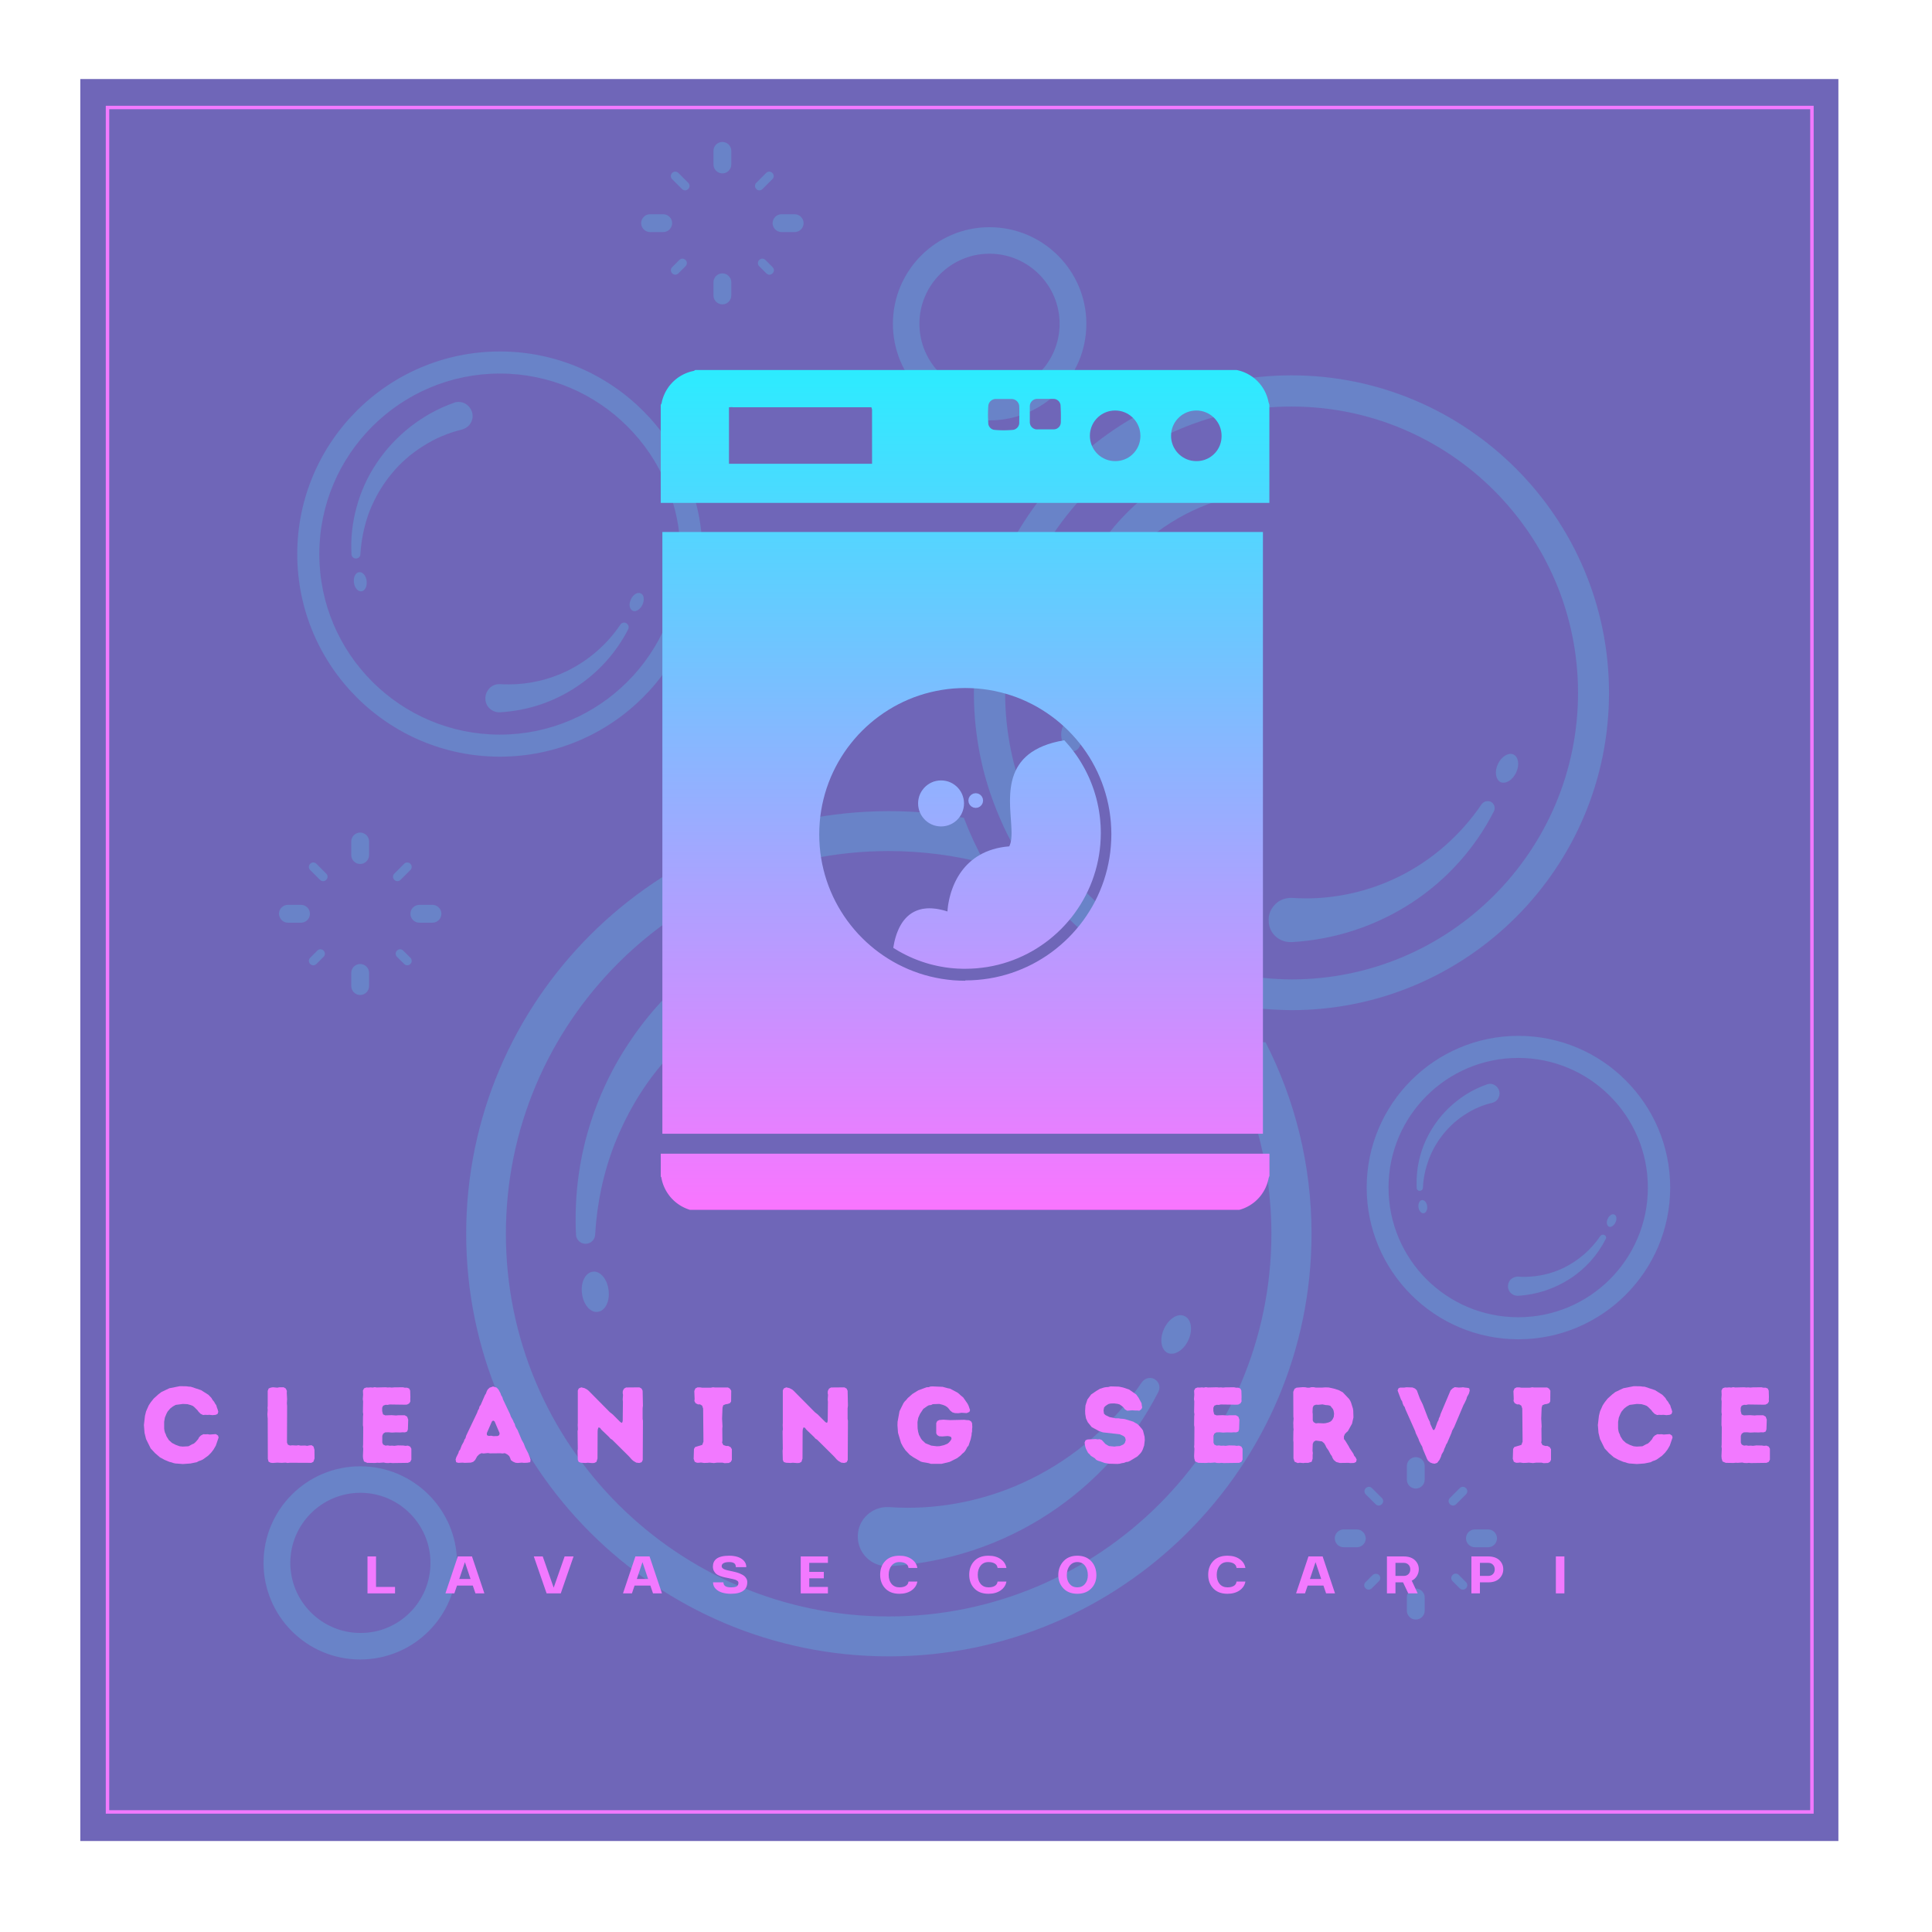 <svg xmlns="http://www.w3.org/2000/svg" xmlns:xlink="http://www.w3.org/1999/xlink" width="500" zoomAndPan="magnify" viewBox="0 0 375 375" height="500" preserveAspectRatio="xMidYMid meet" version="1.0"><defs><filter x="0%" y="0%" width="100%" height="100%" id="86a8968640"><feColorMatrix values="0 0 0 0 1 0 0 0 0 1 0 0 0 0 1 0 0 0 1 0" color-interpolation-filters="sRGB"/></filter><g/><mask id="b5573b7de9"><g filter="url(#86a8968640)"><rect x="-37.5" width="450" fill="#000000" y="-37.5" height="450" fill-opacity="0.8"/></g></mask><clipPath id="6dca86f428"><path d="M 0.586 0.34 L 341.836 0.34 L 341.836 342.34 L 0.586 342.34 Z M 0.586 0.34 " clip-rule="nonzero"/></clipPath><clipPath id="eae3f600b5"><rect x="0" width="342" y="0" height="344"/></clipPath><mask id="df624c70d8"><g filter="url(#86a8968640)"><rect x="-37.5" width="450" fill="#000000" y="-37.5" height="450" fill-opacity="0.278"/></g></mask><clipPath id="0ad72eeb39"><path d="M 0.168 1.078 L 273.168 1.078 L 273.168 296.578 L 0.168 296.578 Z M 0.168 1.078 " clip-rule="nonzero"/></clipPath><clipPath id="7874a451f8"><rect x="0" width="274" y="0" height="297"/></clipPath><clipPath id="a61543002f"><path d="M 128.086 71.59 L 246.586 71.59 L 246.586 235 L 128.086 235 Z M 128.086 71.59 " clip-rule="nonzero"/></clipPath><clipPath id="632ef9f6ab"><path d="M 246.402 228.238 L 246.395 228.25 L 246.391 228.266 L 246.383 228.273 L 246.383 228.289 L 246.363 228.328 L 246.355 228.352 L 246.348 228.363 L 246.344 228.379 L 246.332 228.414 L 246.324 228.43 L 246.316 228.453 L 246.305 228.477 L 246.301 228.492 L 246.301 228.504 L 246.293 228.516 L 246.289 228.531 L 246.285 228.543 L 246.281 228.559 L 246.273 228.582 L 246.262 228.605 L 246.262 228.621 L 246.258 228.637 L 246.254 228.645 L 246.246 228.676 L 246.242 228.684 L 246.234 228.715 L 246.227 228.738 L 246.223 228.754 L 246.18 228.973 L 246.125 229.188 L 246.066 229.402 L 245.934 229.824 L 245.855 230.031 L 245.773 230.234 L 245.688 230.438 L 245.598 230.637 L 245.5 230.828 L 245.398 231.023 L 245.289 231.211 L 245.176 231.398 L 245.059 231.578 L 244.938 231.758 L 244.809 231.934 L 244.68 232.105 L 244.543 232.273 L 244.402 232.438 L 244.254 232.598 L 244.105 232.754 L 243.953 232.906 L 243.797 233.051 L 243.637 233.199 L 243.469 233.336 L 243.301 233.469 L 243.125 233.598 L 242.945 233.723 L 242.766 233.844 L 242.582 233.961 L 242.395 234.07 L 242.203 234.176 L 242.008 234.277 L 241.609 234.465 L 241.406 234.547 L 241.199 234.625 L 240.988 234.699 L 240.777 234.766 L 240.562 234.828 L 133.914 234.828 L 133.699 234.762 L 133.492 234.684 L 133.281 234.605 L 133.074 234.52 L 132.871 234.43 L 132.676 234.336 L 132.477 234.234 L 132.281 234.129 L 132.094 234.016 L 131.906 233.898 L 131.727 233.777 L 131.547 233.652 L 131.371 233.523 L 131.199 233.387 L 131.035 233.25 L 130.871 233.105 L 130.711 232.957 L 130.555 232.801 L 130.406 232.648 L 130.258 232.488 L 130.117 232.324 L 129.977 232.152 L 129.848 231.98 L 129.719 231.805 L 129.594 231.625 L 129.477 231.445 L 129.359 231.258 L 129.254 231.07 L 129.148 230.875 L 129.051 230.68 L 128.957 230.48 L 128.867 230.277 L 128.785 230.074 L 128.707 229.867 L 128.637 229.656 L 128.57 229.445 L 128.512 229.23 L 128.457 229.016 L 128.41 228.797 L 128.367 228.574 L 128.367 228.559 L 128.363 228.559 L 128.363 228.539 L 128.359 228.535 L 128.359 228.523 L 128.352 228.508 L 128.352 228.5 L 128.348 228.496 L 128.348 228.488 L 128.344 228.48 L 128.336 228.473 L 128.336 228.465 L 128.332 228.461 L 128.324 228.445 L 128.312 228.434 L 128.309 228.434 L 128.297 228.422 L 128.293 228.414 L 128.254 228.395 L 128.254 223.93 L 246.383 223.93 L 246.402 224.039 Z M 128.566 220.062 L 128.566 103.262 L 245.133 103.262 L 245.133 220.062 Z M 185.035 133.637 L 183.895 133.754 L 182.762 133.918 L 181.648 134.125 L 180.547 134.371 L 179.465 134.66 L 178.402 134.992 L 177.352 135.363 L 176.324 135.777 L 175.32 136.227 L 174.332 136.715 L 173.371 137.238 L 172.43 137.801 L 171.512 138.398 L 170.617 139.027 L 169.75 139.688 L 168.914 140.383 L 168.098 141.109 L 167.316 141.863 L 166.559 142.648 L 165.836 143.465 L 165.145 144.309 L 164.48 145.176 L 163.852 146.07 L 163.262 146.988 L 162.699 147.93 L 162.176 148.898 L 161.688 149.887 L 161.238 150.895 L 160.828 151.926 L 160.457 152.973 L 160.125 154.043 L 159.836 155.129 L 159.586 156.227 L 159.383 157.344 L 159.219 158.477 L 159.105 159.621 L 159.035 160.781 L 159.012 161.953 L 159.035 163.125 L 159.105 164.281 L 159.219 165.43 L 159.383 166.562 L 159.586 167.676 L 159.836 168.777 L 160.125 169.863 L 160.457 170.934 L 160.828 171.98 L 161.238 173.008 L 161.688 174.02 L 162.176 175.008 L 162.699 175.973 L 163.262 176.918 L 163.852 177.836 L 164.48 178.73 L 165.145 179.598 L 165.836 180.441 L 166.559 181.258 L 167.316 182.039 L 168.098 182.797 L 168.914 183.523 L 169.75 184.219 L 170.617 184.879 L 171.512 185.508 L 172.43 186.105 L 173.371 186.668 L 174.332 187.191 L 175.32 187.676 L 176.324 188.129 L 177.352 188.539 L 178.402 188.914 L 179.465 189.246 L 180.547 189.535 L 181.648 189.781 L 182.762 189.988 L 183.895 190.148 L 185.035 190.27 L 186.191 190.336 L 187.363 190.359 L 187.383 190.293 L 188.551 190.273 L 189.707 190.199 L 190.852 190.082 L 191.977 189.922 L 193.094 189.719 L 194.191 189.469 L 195.273 189.18 L 196.34 188.848 L 197.383 188.473 L 198.41 188.062 L 199.418 187.613 L 200.402 187.129 L 201.363 186.602 L 202.305 186.039 L 203.223 185.449 L 204.113 184.82 L 204.98 184.152 L 205.816 183.461 L 206.629 182.734 L 207.414 181.98 L 208.168 181.195 L 208.891 180.379 L 209.586 179.539 L 210.246 178.672 L 210.875 177.777 L 211.465 176.859 L 212.027 175.918 L 212.551 174.953 L 213.035 173.965 L 213.484 172.957 L 213.895 171.93 L 214.27 170.879 L 214.598 169.812 L 214.891 168.727 L 215.137 167.629 L 215.344 166.512 L 215.504 165.379 L 215.617 164.234 L 215.688 163.078 L 215.715 161.906 L 215.684 160.738 L 215.613 159.578 L 215.496 158.438 L 215.336 157.309 L 215.129 156.188 L 214.879 155.09 L 214.586 154.004 L 214.254 152.941 L 213.883 151.895 L 213.469 150.863 L 213.02 149.855 L 212.531 148.871 L 212.008 147.906 L 211.449 146.961 L 210.852 146.047 L 210.227 145.156 L 209.566 144.285 L 208.871 143.445 L 208.145 142.637 L 207.395 141.848 L 206.609 141.094 L 205.797 140.371 L 204.957 139.676 L 204.09 139.016 L 203.195 138.387 L 202.281 137.793 L 201.344 137.23 L 200.379 136.711 L 199.391 136.223 L 198.387 135.77 L 197.359 135.359 L 196.312 134.988 L 195.246 134.66 L 194.168 134.371 L 193.07 134.121 L 191.957 133.918 L 190.824 133.754 L 189.684 133.637 L 188.527 133.57 L 187.363 133.543 L 186.191 133.57 Z M 207.238 144.43 L 207.566 144.809 L 207.879 145.195 L 208.184 145.586 L 208.484 145.984 L 208.777 146.383 L 209.062 146.789 L 209.336 147.203 L 209.605 147.617 L 209.863 148.039 L 210.113 148.465 L 210.355 148.891 L 210.594 149.324 L 210.82 149.766 L 211.039 150.207 L 211.25 150.648 L 211.453 151.102 L 211.645 151.555 L 211.828 152.012 L 212.004 152.469 L 212.172 152.934 L 212.332 153.398 L 212.48 153.871 L 212.621 154.34 L 212.758 154.816 L 212.879 155.297 L 212.996 155.773 L 213.199 156.742 L 213.285 157.23 L 213.363 157.719 L 213.434 158.207 L 213.496 158.699 L 213.547 159.195 L 213.625 160.188 L 213.645 160.688 L 213.66 161.188 L 213.668 161.688 L 213.641 162.773 L 213.578 163.852 L 213.469 164.91 L 213.32 165.961 L 213.129 167 L 212.898 168.02 L 212.629 169.027 L 212.32 170.02 L 211.98 170.988 L 211.598 171.949 L 211.18 172.883 L 210.727 173.797 L 210.242 174.695 L 209.723 175.57 L 209.168 176.422 L 208.59 177.25 L 207.977 178.059 L 207.332 178.836 L 206.66 179.594 L 205.961 180.324 L 205.234 181.023 L 204.477 181.695 L 203.699 182.344 L 202.895 182.957 L 202.066 183.539 L 201.215 184.094 L 200.344 184.613 L 199.449 185.098 L 198.531 185.551 L 197.598 185.969 L 196.645 186.352 L 195.676 186.695 L 194.688 187.004 L 193.684 187.273 L 192.66 187.504 L 191.629 187.695 L 190.578 187.84 L 189.516 187.953 L 188.445 188.016 L 187.359 188.039 L 186.988 188.039 L 186.617 188.031 L 186.25 188.016 L 185.879 188.004 L 185.508 187.977 L 185.141 187.953 L 184.406 187.883 L 184.039 187.836 L 183.676 187.789 L 183.312 187.734 L 182.586 187.609 L 182.223 187.539 L 181.863 187.465 L 181.504 187.383 L 181.148 187.297 L 180.789 187.211 L 180.434 187.117 L 180.082 187.016 L 179.727 186.91 L 179.379 186.797 L 179.027 186.684 L 178.684 186.562 L 178.336 186.438 L 177.992 186.309 L 177.648 186.172 L 177.309 186.035 L 176.973 185.887 L 176.633 185.738 L 176.297 185.582 L 175.965 185.422 L 175.637 185.258 L 175.305 185.09 L 174.656 184.738 L 174.336 184.555 L 173.703 184.172 L 173.387 183.977 L 173.438 183.664 L 173.496 183.352 L 173.555 183.035 L 173.625 182.719 L 173.703 182.395 L 173.789 182.074 L 173.887 181.754 L 173.988 181.434 L 174.102 181.117 L 174.223 180.801 L 174.355 180.492 L 174.492 180.184 L 174.645 179.879 L 174.809 179.582 L 174.977 179.297 L 175.164 179.016 L 175.359 178.742 L 175.57 178.484 L 175.789 178.23 L 176.023 177.988 L 176.27 177.766 L 176.527 177.547 L 176.805 177.348 L 177.09 177.16 L 177.391 176.992 L 177.711 176.84 L 178.043 176.703 L 178.391 176.586 L 178.754 176.484 L 179.137 176.406 L 179.531 176.352 L 179.945 176.312 L 180.379 176.301 L 180.828 176.309 L 181.289 176.348 L 181.773 176.406 L 182.281 176.492 L 182.801 176.605 L 183.344 176.746 L 183.906 176.918 L 183.906 176.895 L 183.91 176.832 L 183.914 176.73 L 183.926 176.59 L 183.941 176.41 L 183.965 176.203 L 183.992 175.961 L 184.027 175.691 L 184.078 175.395 L 184.137 175.074 L 184.203 174.727 L 184.285 174.363 L 184.383 173.98 L 184.488 173.582 L 184.613 173.164 L 184.758 172.738 L 184.918 172.301 L 185.094 171.855 L 185.293 171.402 L 185.516 170.945 L 185.754 170.488 L 186.02 170.035 L 186.309 169.578 L 186.621 169.133 L 186.961 168.688 L 187.328 168.254 L 187.723 167.832 L 188.148 167.422 L 188.602 167.023 L 189.09 166.645 L 189.605 166.289 L 190.16 165.953 L 190.742 165.637 L 191.363 165.348 L 192.023 165.086 L 192.719 164.859 L 193.453 164.656 L 194.227 164.492 L 195.039 164.363 L 195.898 164.277 L 196.039 163.949 L 196.152 163.586 L 196.234 163.191 L 196.289 162.77 L 196.324 162.316 L 196.34 161.84 L 196.336 161.332 L 196.316 160.805 L 196.289 160.258 L 196.254 159.691 L 196.215 159.109 L 196.172 158.508 L 196.133 157.898 L 196.094 157.273 L 196.062 156.645 L 196.047 156.008 L 196.039 155.363 L 196.055 154.715 L 196.082 154.07 L 196.137 153.422 L 196.215 152.781 L 196.32 152.141 L 196.461 151.508 L 196.633 150.887 L 196.844 150.27 L 197.094 149.672 L 197.391 149.086 L 197.734 148.516 L 198.121 147.965 L 198.566 147.434 L 199.066 146.926 L 199.625 146.441 L 200.246 145.984 L 200.934 145.555 L 201.684 145.156 L 202.508 144.789 L 203.406 144.457 L 204.379 144.16 L 205.438 143.902 L 206.574 143.684 L 206.91 144.055 Z M 183.613 151.582 L 184.066 151.703 L 184.5 151.875 L 184.91 152.086 L 185.293 152.34 L 185.645 152.629 L 185.969 152.953 L 186.258 153.309 L 186.508 153.691 L 186.719 154.098 L 186.887 154.535 L 187.012 154.988 L 187.09 155.461 L 187.117 155.945 L 187.09 156.434 L 187.012 156.902 L 186.887 157.355 L 186.719 157.789 L 186.508 158.199 L 186.258 158.582 L 185.969 158.938 L 185.645 159.262 L 185.293 159.551 L 184.91 159.801 L 184.5 160.012 L 184.066 160.184 L 183.613 160.309 L 183.145 160.383 L 182.66 160.414 L 182.176 160.383 L 181.703 160.309 L 181.25 160.184 L 180.816 160.012 L 180.41 159.801 L 180.027 159.551 L 179.672 159.262 L 179.352 158.938 L 179.062 158.582 L 178.809 158.199 L 178.598 157.789 L 178.426 157.355 L 178.305 156.902 L 178.227 156.434 L 178.203 155.945 L 178.227 155.461 L 178.305 154.988 L 178.426 154.535 L 178.598 154.098 L 178.809 153.691 L 179.062 153.309 L 179.352 152.953 L 179.672 152.629 L 180.027 152.34 L 180.41 152.086 L 180.816 151.875 L 181.25 151.703 L 181.703 151.582 L 182.176 151.504 L 182.66 151.48 L 183.145 151.504 Z M 190.23 154.234 L 190.539 154.543 L 190.742 154.934 L 190.816 155.387 L 190.742 155.84 L 190.539 156.23 L 190.23 156.539 L 189.84 156.742 L 189.387 156.816 L 188.938 156.742 L 188.547 156.539 L 188.238 156.23 L 188.035 155.84 L 187.961 155.387 L 188.035 154.934 L 188.238 154.543 L 188.547 154.234 L 188.938 154.031 L 189.387 153.961 L 189.84 154.031 Z M 240.242 71.863 L 240.473 71.922 L 240.703 71.984 L 240.93 72.055 L 241.152 72.129 L 241.375 72.211 L 241.594 72.301 L 242.016 72.496 L 242.223 72.605 L 242.426 72.719 L 242.625 72.836 L 242.82 72.961 L 243.016 73.09 L 243.199 73.227 L 243.387 73.367 L 243.738 73.664 L 244.074 73.984 L 244.234 74.152 L 244.387 74.32 L 244.539 74.496 L 244.684 74.676 L 244.828 74.859 L 244.957 75.047 L 245.09 75.242 L 245.211 75.438 L 245.328 75.637 L 245.441 75.84 L 245.551 76.051 L 245.648 76.262 L 245.742 76.477 L 245.832 76.695 L 245.914 76.918 L 245.988 77.141 L 246.055 77.367 L 246.121 77.602 L 246.176 77.832 L 246.223 78.066 L 246.227 78.078 L 246.23 78.094 L 246.238 78.105 L 246.242 78.113 L 246.246 78.129 L 246.25 78.141 L 246.258 78.152 L 246.262 78.164 L 246.262 78.176 L 246.27 78.199 L 246.277 78.215 L 246.301 78.285 L 246.305 78.301 L 246.328 78.371 L 246.332 78.387 L 246.344 78.422 L 246.344 78.438 L 246.348 78.445 L 246.352 78.461 L 246.363 78.496 L 246.367 78.512 L 246.379 78.547 L 246.383 78.562 L 246.383 97.609 L 128.254 97.609 L 128.254 78.594 L 128.262 78.582 L 128.266 78.566 L 128.27 78.559 L 128.273 78.547 L 128.281 78.535 L 128.285 78.523 L 128.293 78.516 L 128.293 78.504 L 128.301 78.492 L 128.305 78.48 L 128.312 78.473 L 128.316 78.461 L 128.324 78.449 L 128.332 78.441 L 128.34 78.422 L 128.355 78.398 L 128.359 78.391 L 128.367 78.379 L 128.375 78.355 L 128.383 78.348 L 128.391 78.324 L 128.398 78.316 L 128.406 78.293 L 128.41 78.277 L 128.418 78.27 L 128.418 78.246 L 128.422 78.23 L 128.426 78.223 L 128.426 78.207 L 128.43 78.195 L 128.43 78.172 L 128.434 78.156 L 128.484 77.926 L 128.539 77.691 L 128.605 77.469 L 128.676 77.242 L 128.754 77.02 L 128.84 76.805 L 128.93 76.59 L 129.027 76.375 L 129.129 76.168 L 129.234 75.965 L 129.352 75.758 L 129.469 75.562 L 129.594 75.371 L 129.723 75.18 L 129.855 74.996 L 130 74.812 L 130.145 74.637 L 130.297 74.465 L 130.453 74.293 L 130.609 74.133 L 130.777 73.973 L 130.945 73.82 L 131.117 73.672 L 131.297 73.527 L 131.48 73.387 L 131.664 73.254 L 131.855 73.125 L 132.051 73.004 L 132.25 72.887 L 132.656 72.668 L 132.867 72.57 L 133.078 72.477 L 133.293 72.387 L 133.512 72.305 L 133.734 72.23 L 133.957 72.16 L 134.188 72.098 L 134.418 72.043 L 134.648 71.992 L 134.66 71.988 L 134.672 71.988 L 134.68 71.984 L 134.688 71.984 L 134.699 71.98 L 134.707 71.977 L 134.719 71.973 L 134.723 71.965 L 134.734 71.961 L 134.742 71.957 L 134.754 71.949 L 134.762 71.941 L 134.77 71.941 L 134.785 71.926 L 134.797 71.922 L 134.82 71.898 L 134.828 71.898 L 134.84 71.891 L 134.844 71.883 L 134.852 71.875 L 134.863 71.871 L 134.871 71.863 L 134.895 71.852 L 134.906 71.844 L 134.914 71.84 L 134.926 71.836 L 134.93 71.832 L 134.941 71.828 L 134.949 71.824 L 134.961 71.82 L 134.969 71.816 L 240.004 71.816 Z M 141.914 79.027 L 141.777 79.027 L 141.762 79.031 L 141.742 79.031 L 141.723 79.035 L 141.707 79.035 L 141.688 79.039 L 141.676 79.039 L 141.656 79.043 L 141.641 79.047 L 141.621 79.047 L 141.602 79.051 L 141.492 79.051 L 141.492 90.016 L 169.266 90.016 L 169.262 79.52 L 169.262 79.508 L 169.258 79.492 L 169.258 79.484 L 169.254 79.473 L 169.254 79.457 L 169.25 79.445 L 169.246 79.438 L 169.246 79.422 L 169.242 79.41 L 169.242 79.387 L 169.23 79.352 L 169.23 79.34 L 169.215 79.293 L 169.211 79.277 L 169.207 79.27 L 169.199 79.246 L 169.199 79.234 L 169.176 79.164 L 169.168 79.152 L 169.16 79.129 L 169.16 79.117 L 169.156 79.109 L 169.148 79.098 L 169.145 79.082 L 169.141 79.07 L 169.133 79.062 L 169.129 79.051 L 142.297 79.051 L 142.277 79.047 L 142.258 79.047 L 142.246 79.043 L 142.227 79.039 L 142.211 79.039 L 142.191 79.035 L 142.176 79.035 L 142.156 79.031 L 142.141 79.031 L 142.125 79.027 L 141.984 79.027 L 141.969 79.023 L 141.93 79.023 Z M 231.293 79.762 L 230.848 79.867 L 230.418 80.012 L 230.008 80.195 L 229.621 80.41 L 229.254 80.664 L 228.914 80.949 L 228.602 81.258 L 228.312 81.598 L 228.059 81.961 L 227.836 82.352 L 227.652 82.758 L 227.504 83.188 L 227.391 83.637 L 227.324 84.094 L 227.305 84.566 L 227.32 85.039 L 227.383 85.5 L 227.492 85.945 L 227.633 86.375 L 227.816 86.785 L 228.039 87.176 L 228.285 87.543 L 228.57 87.887 L 228.883 88.203 L 229.223 88.488 L 229.586 88.742 L 229.969 88.965 L 230.379 89.152 L 230.805 89.301 L 231.25 89.41 L 231.711 89.477 L 232.18 89.504 L 232.34 89.504 L 232.805 89.473 L 233.258 89.402 L 233.691 89.293 L 234.113 89.137 L 234.516 88.953 L 234.895 88.73 L 235.25 88.473 L 235.582 88.188 L 235.887 87.875 L 236.164 87.535 L 236.406 87.168 L 236.617 86.785 L 236.797 86.375 L 236.934 85.949 L 237.035 85.512 L 237.09 85.059 L 237.109 84.59 L 237.086 84.117 L 237.02 83.66 L 236.914 83.215 L 236.766 82.785 L 236.586 82.379 L 236.363 81.988 L 236.113 81.625 L 235.832 81.285 L 235.52 80.969 L 235.18 80.684 L 234.816 80.43 L 234.43 80.211 L 234.023 80.027 L 233.598 79.875 L 233.156 79.77 L 232.699 79.699 L 232.227 79.676 L 231.754 79.699 Z M 215.516 79.766 L 215.07 79.871 L 214.645 80.02 L 214.234 80.203 L 213.844 80.422 L 213.48 80.676 L 213.137 80.961 L 212.828 81.277 L 212.543 81.617 L 212.289 81.98 L 212.07 82.371 L 211.887 82.781 L 211.742 83.211 L 211.633 83.656 L 211.566 84.117 L 211.543 84.59 L 211.566 85.062 L 211.633 85.523 L 211.742 85.969 L 211.887 86.398 L 212.07 86.809 L 212.289 87.199 L 212.543 87.562 L 212.828 87.902 L 213.137 88.215 L 213.48 88.504 L 213.844 88.754 L 214.234 88.973 L 214.645 89.16 L 215.07 89.305 L 215.512 89.414 L 215.973 89.48 L 216.449 89.504 L 216.492 89.504 L 216.961 89.48 L 217.414 89.414 L 217.855 89.309 L 218.281 89.164 L 218.684 88.98 L 219.07 88.762 L 219.434 88.508 L 219.77 88.227 L 220.078 87.918 L 220.359 87.582 L 220.609 87.215 L 220.828 86.832 L 221.012 86.426 L 221.156 86 L 221.262 85.559 L 221.328 85.105 L 221.352 84.637 L 221.352 84.59 L 221.328 84.117 L 221.262 83.656 L 221.156 83.211 L 221.008 82.781 L 220.824 82.371 L 220.605 81.98 L 220.352 81.617 L 220.066 81.277 L 219.754 80.961 L 219.414 80.676 L 219.047 80.422 L 218.664 80.203 L 218.254 80.02 L 217.824 79.871 L 217.379 79.766 L 216.918 79.699 L 216.449 79.676 L 215.973 79.699 Z M 192.914 77.484 L 192.734 77.547 L 192.562 77.629 L 192.406 77.73 L 192.262 77.855 L 192.133 77.996 L 192.027 78.152 L 191.941 78.32 L 191.875 78.504 L 191.836 78.691 L 191.82 78.895 L 191.801 79.152 L 191.793 79.414 L 191.781 79.676 L 191.773 79.938 L 191.77 80.199 L 191.766 80.457 L 191.773 80.98 L 191.781 81.242 L 191.793 81.5 L 191.801 81.758 L 191.82 82.02 L 191.816 82.027 L 191.816 82.066 L 191.828 82.254 L 191.859 82.43 L 191.918 82.598 L 191.992 82.758 L 192.09 82.902 L 192.203 83.039 L 192.332 83.152 L 192.473 83.254 L 192.629 83.336 L 192.793 83.395 L 192.973 83.434 L 193.156 83.449 L 193.43 83.473 L 193.707 83.488 L 193.98 83.5 L 194.258 83.512 L 194.531 83.516 L 195.078 83.516 L 195.355 83.512 L 195.902 83.488 L 196.184 83.473 L 196.453 83.449 L 196.516 83.449 L 196.523 83.445 L 196.715 83.426 L 196.895 83.375 L 197.062 83.305 L 197.219 83.211 L 197.363 83.098 L 197.492 82.973 L 197.598 82.832 L 197.691 82.676 L 197.762 82.508 L 197.812 82.332 L 197.836 82.145 L 197.836 81.711 L 197.84 81.461 L 197.855 80.477 L 197.855 80.23 L 197.859 79.984 L 197.848 79.234 L 197.836 78.984 L 197.836 78.895 L 197.816 78.691 L 197.773 78.496 L 197.699 78.316 L 197.609 78.145 L 197.496 77.988 L 197.367 77.852 L 197.219 77.727 L 197.059 77.625 L 196.883 77.543 L 196.695 77.484 L 196.504 77.449 L 196.301 77.441 L 193.402 77.441 L 193.395 77.438 L 193.348 77.438 L 193.336 77.434 L 193.309 77.434 L 193.109 77.445 Z M 201.289 77.418 L 201.262 77.418 L 201.07 77.438 L 200.891 77.48 L 200.715 77.551 L 200.555 77.637 L 200.402 77.746 L 200.273 77.871 L 200.156 78.012 L 200.059 78.168 L 199.98 78.336 L 199.926 78.512 L 199.895 78.699 L 199.887 78.895 L 199.887 82.008 L 199.891 82.023 L 199.891 82.066 L 199.895 82.082 L 199.895 82.094 L 199.898 82.109 L 199.898 82.121 L 199.938 82.309 L 199.992 82.484 L 200.074 82.652 L 200.18 82.801 L 200.297 82.938 L 200.434 83.055 L 200.582 83.156 L 200.742 83.238 L 200.914 83.301 L 201.094 83.336 L 201.277 83.348 L 201.469 83.34 L 204.523 83.34 L 204.711 83.328 L 204.891 83.289 L 205.062 83.23 L 205.223 83.148 L 205.367 83.051 L 205.5 82.934 L 205.617 82.801 L 205.719 82.652 L 205.797 82.492 L 205.855 82.324 L 205.891 82.141 L 205.906 81.957 L 205.906 82.047 L 205.918 81.25 L 205.918 80.445 L 205.914 80.172 L 205.906 79.906 L 205.898 79.633 L 205.887 79.363 L 205.875 79.098 L 205.859 78.824 L 205.859 78.758 L 205.844 78.57 L 205.801 78.395 L 205.734 78.227 L 205.648 78.066 L 205.543 77.922 L 205.426 77.793 L 205.285 77.684 L 205.137 77.586 L 204.977 77.512 L 204.801 77.457 L 204.621 77.43 L 204.434 77.422 L 201.391 77.422 L 201.383 77.418 Z M 201.289 77.418 " clip-rule="nonzero"/></clipPath><linearGradient x1="258.53" gradientTransform="matrix(0.357, 0, 0, 0.357, 95.134, 64.936)" y1="19.25" x2="258.53" gradientUnits="userSpaceOnUse" y2="475.44" id="e2bb82305f"><stop stop-opacity="1" stop-color="rgb(17.299%, 92.499%, 100%)" offset="0"/><stop stop-opacity="1" stop-color="rgb(17.612%, 92.317%, 100%)" offset="0.004"/><stop stop-opacity="1" stop-color="rgb(17.926%, 92.136%, 100%)" offset="0.008"/><stop stop-opacity="1" stop-color="rgb(18.239%, 91.953%, 100%)" offset="0.012"/><stop stop-opacity="1" stop-color="rgb(18.553%, 91.771%, 100%)" offset="0.016"/><stop stop-opacity="1" stop-color="rgb(18.867%, 91.589%, 100%)" offset="0.02"/><stop stop-opacity="1" stop-color="rgb(19.182%, 91.408%, 100%)" offset="0.023"/><stop stop-opacity="1" stop-color="rgb(19.495%, 91.225%, 100%)" offset="0.027"/><stop stop-opacity="1" stop-color="rgb(19.809%, 91.043%, 100%)" offset="0.031"/><stop stop-opacity="1" stop-color="rgb(20.122%, 90.86%, 100%)" offset="0.035"/><stop stop-opacity="1" stop-color="rgb(20.436%, 90.678%, 100%)" offset="0.039"/><stop stop-opacity="1" stop-color="rgb(20.749%, 90.497%, 100%)" offset="0.043"/><stop stop-opacity="1" stop-color="rgb(21.063%, 90.315%, 100%)" offset="0.047"/><stop stop-opacity="1" stop-color="rgb(21.376%, 90.132%, 100%)" offset="0.051"/><stop stop-opacity="1" stop-color="rgb(21.69%, 89.951%, 100%)" offset="0.055"/><stop stop-opacity="1" stop-color="rgb(22.003%, 89.769%, 100%)" offset="0.059"/><stop stop-opacity="1" stop-color="rgb(22.318%, 89.587%, 100%)" offset="0.062"/><stop stop-opacity="1" stop-color="rgb(22.63%, 89.404%, 100%)" offset="0.066"/><stop stop-opacity="1" stop-color="rgb(22.945%, 89.223%, 100%)" offset="0.07"/><stop stop-opacity="1" stop-color="rgb(23.259%, 89.04%, 100%)" offset="0.074"/><stop stop-opacity="1" stop-color="rgb(23.573%, 88.858%, 100%)" offset="0.078"/><stop stop-opacity="1" stop-color="rgb(23.886%, 88.676%, 100%)" offset="0.082"/><stop stop-opacity="1" stop-color="rgb(24.2%, 88.495%, 100%)" offset="0.086"/><stop stop-opacity="1" stop-color="rgb(24.513%, 88.312%, 100%)" offset="0.09"/><stop stop-opacity="1" stop-color="rgb(24.828%, 88.13%, 100%)" offset="0.094"/><stop stop-opacity="1" stop-color="rgb(25.14%, 87.949%, 100%)" offset="0.098"/><stop stop-opacity="1" stop-color="rgb(25.455%, 87.767%, 100%)" offset="0.102"/><stop stop-opacity="1" stop-color="rgb(25.768%, 87.584%, 100%)" offset="0.105"/><stop stop-opacity="1" stop-color="rgb(26.082%, 87.402%, 100%)" offset="0.109"/><stop stop-opacity="1" stop-color="rgb(26.395%, 87.219%, 100%)" offset="0.113"/><stop stop-opacity="1" stop-color="rgb(26.709%, 87.038%, 100%)" offset="0.117"/><stop stop-opacity="1" stop-color="rgb(27.022%, 86.856%, 100%)" offset="0.121"/><stop stop-opacity="1" stop-color="rgb(27.336%, 86.674%, 100%)" offset="0.125"/><stop stop-opacity="1" stop-color="rgb(27.65%, 86.491%, 100%)" offset="0.129"/><stop stop-opacity="1" stop-color="rgb(27.965%, 86.31%, 100%)" offset="0.133"/><stop stop-opacity="1" stop-color="rgb(28.278%, 86.128%, 100%)" offset="0.137"/><stop stop-opacity="1" stop-color="rgb(28.592%, 85.947%, 100%)" offset="0.141"/><stop stop-opacity="1" stop-color="rgb(28.905%, 85.764%, 100%)" offset="0.145"/><stop stop-opacity="1" stop-color="rgb(29.219%, 85.582%, 100%)" offset="0.148"/><stop stop-opacity="1" stop-color="rgb(29.532%, 85.399%, 100%)" offset="0.152"/><stop stop-opacity="1" stop-color="rgb(29.846%, 85.217%, 100%)" offset="0.156"/><stop stop-opacity="1" stop-color="rgb(30.159%, 85.036%, 100%)" offset="0.16"/><stop stop-opacity="1" stop-color="rgb(30.473%, 84.854%, 100%)" offset="0.164"/><stop stop-opacity="1" stop-color="rgb(30.786%, 84.671%, 100%)" offset="0.168"/><stop stop-opacity="1" stop-color="rgb(31.1%, 84.489%, 100%)" offset="0.172"/><stop stop-opacity="1" stop-color="rgb(31.413%, 84.308%, 100%)" offset="0.176"/><stop stop-opacity="1" stop-color="rgb(31.728%, 84.126%, 100%)" offset="0.18"/><stop stop-opacity="1" stop-color="rgb(32.04%, 83.943%, 100%)" offset="0.184"/><stop stop-opacity="1" stop-color="rgb(32.355%, 83.762%, 100%)" offset="0.188"/><stop stop-opacity="1" stop-color="rgb(32.669%, 83.58%, 100%)" offset="0.191"/><stop stop-opacity="1" stop-color="rgb(32.983%, 83.398%, 100%)" offset="0.195"/><stop stop-opacity="1" stop-color="rgb(33.296%, 83.215%, 100%)" offset="0.199"/><stop stop-opacity="1" stop-color="rgb(33.611%, 83.034%, 100%)" offset="0.203"/><stop stop-opacity="1" stop-color="rgb(33.923%, 82.851%, 100%)" offset="0.207"/><stop stop-opacity="1" stop-color="rgb(34.238%, 82.669%, 100%)" offset="0.211"/><stop stop-opacity="1" stop-color="rgb(34.55%, 82.487%, 100%)" offset="0.215"/><stop stop-opacity="1" stop-color="rgb(34.865%, 82.306%, 100%)" offset="0.219"/><stop stop-opacity="1" stop-color="rgb(35.178%, 82.123%, 100%)" offset="0.223"/><stop stop-opacity="1" stop-color="rgb(35.492%, 81.941%, 100%)" offset="0.227"/><stop stop-opacity="1" stop-color="rgb(35.805%, 81.76%, 100%)" offset="0.23"/><stop stop-opacity="1" stop-color="rgb(36.119%, 81.578%, 100%)" offset="0.234"/><stop stop-opacity="1" stop-color="rgb(36.432%, 81.395%, 100%)" offset="0.238"/><stop stop-opacity="1" stop-color="rgb(36.746%, 81.213%, 100%)" offset="0.242"/><stop stop-opacity="1" stop-color="rgb(37.061%, 81.03%, 100%)" offset="0.246"/><stop stop-opacity="1" stop-color="rgb(37.375%, 80.849%, 100%)" offset="0.25"/><stop stop-opacity="1" stop-color="rgb(37.688%, 80.667%, 100%)" offset="0.254"/><stop stop-opacity="1" stop-color="rgb(38.002%, 80.486%, 100%)" offset="0.258"/><stop stop-opacity="1" stop-color="rgb(38.315%, 80.302%, 100%)" offset="0.262"/><stop stop-opacity="1" stop-color="rgb(38.629%, 80.121%, 100%)" offset="0.266"/><stop stop-opacity="1" stop-color="rgb(38.942%, 79.939%, 100%)" offset="0.27"/><stop stop-opacity="1" stop-color="rgb(39.256%, 79.758%, 100%)" offset="0.273"/><stop stop-opacity="1" stop-color="rgb(39.569%, 79.575%, 100%)" offset="0.277"/><stop stop-opacity="1" stop-color="rgb(39.883%, 79.393%, 100%)" offset="0.281"/><stop stop-opacity="1" stop-color="rgb(40.196%, 79.21%, 100%)" offset="0.285"/><stop stop-opacity="1" stop-color="rgb(40.511%, 79.028%, 100%)" offset="0.289"/><stop stop-opacity="1" stop-color="rgb(40.823%, 78.847%, 100%)" offset="0.293"/><stop stop-opacity="1" stop-color="rgb(41.138%, 78.665%, 100%)" offset="0.297"/><stop stop-opacity="1" stop-color="rgb(41.452%, 78.482%, 100%)" offset="0.301"/><stop stop-opacity="1" stop-color="rgb(41.766%, 78.3%, 100%)" offset="0.305"/><stop stop-opacity="1" stop-color="rgb(42.079%, 78.119%, 100%)" offset="0.309"/><stop stop-opacity="1" stop-color="rgb(42.393%, 77.937%, 100%)" offset="0.312"/><stop stop-opacity="1" stop-color="rgb(42.706%, 77.754%, 100%)" offset="0.316"/><stop stop-opacity="1" stop-color="rgb(43.021%, 77.573%, 100%)" offset="0.32"/><stop stop-opacity="1" stop-color="rgb(43.333%, 77.39%, 100%)" offset="0.324"/><stop stop-opacity="1" stop-color="rgb(43.648%, 77.208%, 100%)" offset="0.328"/><stop stop-opacity="1" stop-color="rgb(43.961%, 77.026%, 100%)" offset="0.332"/><stop stop-opacity="1" stop-color="rgb(44.275%, 76.845%, 100%)" offset="0.336"/><stop stop-opacity="1" stop-color="rgb(44.588%, 76.662%, 100%)" offset="0.34"/><stop stop-opacity="1" stop-color="rgb(44.902%, 76.48%, 100%)" offset="0.344"/><stop stop-opacity="1" stop-color="rgb(45.215%, 76.299%, 100%)" offset="0.348"/><stop stop-opacity="1" stop-color="rgb(45.529%, 76.117%, 100%)" offset="0.352"/><stop stop-opacity="1" stop-color="rgb(45.842%, 75.934%, 100%)" offset="0.355"/><stop stop-opacity="1" stop-color="rgb(46.156%, 75.752%, 100%)" offset="0.359"/><stop stop-opacity="1" stop-color="rgb(46.471%, 75.569%, 100%)" offset="0.363"/><stop stop-opacity="1" stop-color="rgb(46.785%, 75.388%, 100%)" offset="0.367"/><stop stop-opacity="1" stop-color="rgb(47.098%, 75.206%, 100%)" offset="0.371"/><stop stop-opacity="1" stop-color="rgb(47.412%, 75.024%, 100%)" offset="0.375"/><stop stop-opacity="1" stop-color="rgb(47.725%, 74.841%, 100%)" offset="0.379"/><stop stop-opacity="1" stop-color="rgb(48.039%, 74.66%, 100%)" offset="0.383"/><stop stop-opacity="1" stop-color="rgb(48.352%, 74.478%, 100%)" offset="0.387"/><stop stop-opacity="1" stop-color="rgb(48.666%, 74.297%, 100%)" offset="0.391"/><stop stop-opacity="1" stop-color="rgb(48.979%, 74.113%, 100%)" offset="0.395"/><stop stop-opacity="1" stop-color="rgb(49.294%, 73.932%, 100%)" offset="0.398"/><stop stop-opacity="1" stop-color="rgb(49.606%, 73.75%, 100%)" offset="0.402"/><stop stop-opacity="1" stop-color="rgb(49.921%, 73.569%, 100%)" offset="0.406"/><stop stop-opacity="1" stop-color="rgb(50.233%, 73.386%, 100%)" offset="0.41"/><stop stop-opacity="1" stop-color="rgb(50.548%, 73.204%, 100%)" offset="0.414"/><stop stop-opacity="1" stop-color="rgb(50.862%, 73.021%, 100%)" offset="0.418"/><stop stop-opacity="1" stop-color="rgb(51.176%, 72.839%, 100%)" offset="0.422"/><stop stop-opacity="1" stop-color="rgb(51.489%, 72.658%, 100%)" offset="0.426"/><stop stop-opacity="1" stop-color="rgb(51.804%, 72.476%, 100%)" offset="0.43"/><stop stop-opacity="1" stop-color="rgb(52.116%, 72.293%, 100%)" offset="0.434"/><stop stop-opacity="1" stop-color="rgb(52.431%, 72.112%, 100%)" offset="0.438"/><stop stop-opacity="1" stop-color="rgb(52.744%, 71.93%, 100%)" offset="0.441"/><stop stop-opacity="1" stop-color="rgb(53.058%, 71.748%, 100%)" offset="0.445"/><stop stop-opacity="1" stop-color="rgb(53.371%, 71.565%, 100%)" offset="0.449"/><stop stop-opacity="1" stop-color="rgb(53.685%, 71.384%, 100%)" offset="0.453"/><stop stop-opacity="1" stop-color="rgb(53.998%, 71.201%, 100%)" offset="0.457"/><stop stop-opacity="1" stop-color="rgb(54.312%, 71.019%, 100%)" offset="0.461"/><stop stop-opacity="1" stop-color="rgb(54.625%, 70.837%, 100%)" offset="0.465"/><stop stop-opacity="1" stop-color="rgb(54.939%, 70.656%, 100%)" offset="0.469"/><stop stop-opacity="1" stop-color="rgb(55.254%, 70.473%, 100%)" offset="0.473"/><stop stop-opacity="1" stop-color="rgb(55.568%, 70.291%, 100%)" offset="0.477"/><stop stop-opacity="1" stop-color="rgb(55.881%, 70.11%, 100%)" offset="0.48"/><stop stop-opacity="1" stop-color="rgb(56.195%, 69.928%, 100%)" offset="0.484"/><stop stop-opacity="1" stop-color="rgb(56.508%, 69.745%, 100%)" offset="0.488"/><stop stop-opacity="1" stop-color="rgb(56.822%, 69.563%, 100%)" offset="0.492"/><stop stop-opacity="1" stop-color="rgb(57.135%, 69.38%, 100%)" offset="0.496"/><stop stop-opacity="1" stop-color="rgb(57.449%, 69.199%, 100%)" offset="0.5"/><stop stop-opacity="1" stop-color="rgb(57.762%, 69.017%, 100%)" offset="0.504"/><stop stop-opacity="1" stop-color="rgb(58.076%, 68.835%, 100%)" offset="0.508"/><stop stop-opacity="1" stop-color="rgb(58.389%, 68.652%, 100%)" offset="0.512"/><stop stop-opacity="1" stop-color="rgb(58.704%, 68.471%, 100%)" offset="0.516"/><stop stop-opacity="1" stop-color="rgb(59.016%, 68.289%, 100%)" offset="0.52"/><stop stop-opacity="1" stop-color="rgb(59.331%, 68.108%, 100%)" offset="0.523"/><stop stop-opacity="1" stop-color="rgb(59.644%, 67.924%, 100%)" offset="0.527"/><stop stop-opacity="1" stop-color="rgb(59.958%, 67.743%, 100%)" offset="0.531"/><stop stop-opacity="1" stop-color="rgb(60.272%, 67.56%, 100%)" offset="0.535"/><stop stop-opacity="1" stop-color="rgb(60.587%, 67.378%, 100%)" offset="0.539"/><stop stop-opacity="1" stop-color="rgb(60.899%, 67.197%, 100%)" offset="0.543"/><stop stop-opacity="1" stop-color="rgb(61.214%, 67.015%, 100%)" offset="0.547"/><stop stop-opacity="1" stop-color="rgb(61.526%, 66.832%, 100%)" offset="0.551"/><stop stop-opacity="1" stop-color="rgb(61.841%, 66.65%, 100%)" offset="0.555"/><stop stop-opacity="1" stop-color="rgb(62.154%, 66.469%, 100%)" offset="0.559"/><stop stop-opacity="1" stop-color="rgb(62.468%, 66.287%, 100%)" offset="0.562"/><stop stop-opacity="1" stop-color="rgb(62.781%, 66.104%, 100%)" offset="0.566"/><stop stop-opacity="1" stop-color="rgb(63.095%, 65.923%, 100%)" offset="0.57"/><stop stop-opacity="1" stop-color="rgb(63.408%, 65.739%, 100%)" offset="0.574"/><stop stop-opacity="1" stop-color="rgb(63.722%, 65.558%, 100%)" offset="0.578"/><stop stop-opacity="1" stop-color="rgb(64.035%, 65.376%, 100%)" offset="0.582"/><stop stop-opacity="1" stop-color="rgb(64.349%, 65.195%, 100%)" offset="0.586"/><stop stop-opacity="1" stop-color="rgb(64.664%, 65.012%, 100%)" offset="0.59"/><stop stop-opacity="1" stop-color="rgb(64.978%, 64.83%, 100%)" offset="0.594"/><stop stop-opacity="1" stop-color="rgb(65.291%, 64.648%, 100%)" offset="0.598"/><stop stop-opacity="1" stop-color="rgb(65.605%, 64.467%, 100%)" offset="0.602"/><stop stop-opacity="1" stop-color="rgb(65.918%, 64.284%, 100%)" offset="0.605"/><stop stop-opacity="1" stop-color="rgb(66.232%, 64.102%, 100%)" offset="0.609"/><stop stop-opacity="1" stop-color="rgb(66.545%, 63.921%, 100%)" offset="0.613"/><stop stop-opacity="1" stop-color="rgb(66.859%, 63.739%, 100%)" offset="0.617"/><stop stop-opacity="1" stop-color="rgb(67.172%, 63.556%, 100%)" offset="0.621"/><stop stop-opacity="1" stop-color="rgb(67.487%, 63.374%, 100%)" offset="0.625"/><stop stop-opacity="1" stop-color="rgb(67.799%, 63.191%, 100%)" offset="0.629"/><stop stop-opacity="1" stop-color="rgb(68.114%, 63.01%, 100%)" offset="0.633"/><stop stop-opacity="1" stop-color="rgb(68.427%, 62.828%, 100%)" offset="0.637"/><stop stop-opacity="1" stop-color="rgb(68.741%, 62.646%, 100%)" offset="0.641"/><stop stop-opacity="1" stop-color="rgb(69.055%, 62.463%, 100%)" offset="0.645"/><stop stop-opacity="1" stop-color="rgb(69.37%, 62.282%, 100%)" offset="0.648"/><stop stop-opacity="1" stop-color="rgb(69.682%, 62.1%, 100%)" offset="0.652"/><stop stop-opacity="1" stop-color="rgb(69.997%, 61.919%, 100%)" offset="0.656"/><stop stop-opacity="1" stop-color="rgb(70.309%, 61.736%, 100%)" offset="0.66"/><stop stop-opacity="1" stop-color="rgb(70.624%, 61.554%, 100%)" offset="0.664"/><stop stop-opacity="1" stop-color="rgb(70.937%, 61.371%, 100%)" offset="0.668"/><stop stop-opacity="1" stop-color="rgb(71.251%, 61.189%, 100%)" offset="0.672"/><stop stop-opacity="1" stop-color="rgb(71.564%, 61.008%, 100%)" offset="0.676"/><stop stop-opacity="1" stop-color="rgb(71.878%, 60.826%, 100%)" offset="0.68"/><stop stop-opacity="1" stop-color="rgb(72.191%, 60.643%, 100%)" offset="0.684"/><stop stop-opacity="1" stop-color="rgb(72.505%, 60.461%, 100%)" offset="0.688"/><stop stop-opacity="1" stop-color="rgb(72.818%, 60.28%, 100%)" offset="0.691"/><stop stop-opacity="1" stop-color="rgb(73.132%, 60.098%, 100%)" offset="0.695"/><stop stop-opacity="1" stop-color="rgb(73.445%, 59.915%, 100%)" offset="0.699"/><stop stop-opacity="1" stop-color="rgb(73.759%, 59.734%, 100%)" offset="0.703"/><stop stop-opacity="1" stop-color="rgb(74.074%, 59.55%, 100%)" offset="0.707"/><stop stop-opacity="1" stop-color="rgb(74.388%, 59.369%, 100%)" offset="0.711"/><stop stop-opacity="1" stop-color="rgb(74.701%, 59.187%, 100%)" offset="0.715"/><stop stop-opacity="1" stop-color="rgb(75.015%, 59.006%, 100%)" offset="0.719"/><stop stop-opacity="1" stop-color="rgb(75.328%, 58.823%, 100%)" offset="0.723"/><stop stop-opacity="1" stop-color="rgb(75.642%, 58.641%, 100%)" offset="0.727"/><stop stop-opacity="1" stop-color="rgb(75.955%, 58.459%, 100%)" offset="0.73"/><stop stop-opacity="1" stop-color="rgb(76.27%, 58.278%, 100%)" offset="0.734"/><stop stop-opacity="1" stop-color="rgb(76.582%, 58.095%, 100%)" offset="0.738"/><stop stop-opacity="1" stop-color="rgb(76.897%, 57.913%, 100%)" offset="0.742"/><stop stop-opacity="1" stop-color="rgb(77.209%, 57.73%, 100%)" offset="0.746"/><stop stop-opacity="1" stop-color="rgb(77.524%, 57.549%, 100%)" offset="0.75"/><stop stop-opacity="1" stop-color="rgb(77.837%, 57.367%, 100%)" offset="0.754"/><stop stop-opacity="1" stop-color="rgb(78.151%, 57.185%, 100%)" offset="0.758"/><stop stop-opacity="1" stop-color="rgb(78.465%, 57.002%, 100%)" offset="0.762"/><stop stop-opacity="1" stop-color="rgb(78.78%, 56.821%, 100%)" offset="0.766"/><stop stop-opacity="1" stop-color="rgb(79.092%, 56.639%, 100%)" offset="0.77"/><stop stop-opacity="1" stop-color="rgb(79.407%, 56.458%, 100%)" offset="0.773"/><stop stop-opacity="1" stop-color="rgb(79.72%, 56.274%, 100%)" offset="0.777"/><stop stop-opacity="1" stop-color="rgb(80.034%, 56.093%, 100%)" offset="0.781"/><stop stop-opacity="1" stop-color="rgb(80.347%, 55.911%, 100%)" offset="0.785"/><stop stop-opacity="1" stop-color="rgb(80.661%, 55.73%, 100%)" offset="0.789"/><stop stop-opacity="1" stop-color="rgb(80.974%, 55.547%, 100%)" offset="0.793"/><stop stop-opacity="1" stop-color="rgb(81.288%, 55.365%, 100%)" offset="0.797"/><stop stop-opacity="1" stop-color="rgb(81.601%, 55.182%, 100%)" offset="0.801"/><stop stop-opacity="1" stop-color="rgb(81.915%, 55%, 100%)" offset="0.805"/><stop stop-opacity="1" stop-color="rgb(82.228%, 54.819%, 100%)" offset="0.809"/><stop stop-opacity="1" stop-color="rgb(82.542%, 54.637%, 100%)" offset="0.812"/><stop stop-opacity="1" stop-color="rgb(82.855%, 54.454%, 100%)" offset="0.816"/><stop stop-opacity="1" stop-color="rgb(83.17%, 54.272%, 100%)" offset="0.82"/><stop stop-opacity="1" stop-color="rgb(83.484%, 54.091%, 100%)" offset="0.824"/><stop stop-opacity="1" stop-color="rgb(83.798%, 53.909%, 100%)" offset="0.828"/><stop stop-opacity="1" stop-color="rgb(84.111%, 53.726%, 100%)" offset="0.832"/><stop stop-opacity="1" stop-color="rgb(84.425%, 53.545%, 100%)" offset="0.836"/><stop stop-opacity="1" stop-color="rgb(84.738%, 53.362%, 100%)" offset="0.84"/><stop stop-opacity="1" stop-color="rgb(85.052%, 53.18%, 100%)" offset="0.844"/><stop stop-opacity="1" stop-color="rgb(85.365%, 52.998%, 100%)" offset="0.848"/><stop stop-opacity="1" stop-color="rgb(85.68%, 52.817%, 100%)" offset="0.852"/><stop stop-opacity="1" stop-color="rgb(85.992%, 52.634%, 100%)" offset="0.855"/><stop stop-opacity="1" stop-color="rgb(86.307%, 52.452%, 100%)" offset="0.859"/><stop stop-opacity="1" stop-color="rgb(86.62%, 52.271%, 100%)" offset="0.863"/><stop stop-opacity="1" stop-color="rgb(86.934%, 52.089%, 100%)" offset="0.867"/><stop stop-opacity="1" stop-color="rgb(87.247%, 51.906%, 100%)" offset="0.871"/><stop stop-opacity="1" stop-color="rgb(87.561%, 51.724%, 100%)" offset="0.875"/><stop stop-opacity="1" stop-color="rgb(87.875%, 51.541%, 100%)" offset="0.879"/><stop stop-opacity="1" stop-color="rgb(88.19%, 51.36%, 100%)" offset="0.883"/><stop stop-opacity="1" stop-color="rgb(88.503%, 51.178%, 100%)" offset="0.887"/><stop stop-opacity="1" stop-color="rgb(88.817%, 50.996%, 100%)" offset="0.891"/><stop stop-opacity="1" stop-color="rgb(89.13%, 50.813%, 100%)" offset="0.895"/><stop stop-opacity="1" stop-color="rgb(89.444%, 50.632%, 100%)" offset="0.898"/><stop stop-opacity="1" stop-color="rgb(89.757%, 50.45%, 100%)" offset="0.902"/><stop stop-opacity="1" stop-color="rgb(90.071%, 50.269%, 100%)" offset="0.906"/><stop stop-opacity="1" stop-color="rgb(90.384%, 50.085%, 100%)" offset="0.91"/><stop stop-opacity="1" stop-color="rgb(90.698%, 49.904%, 100%)" offset="0.914"/><stop stop-opacity="1" stop-color="rgb(91.011%, 49.721%, 100%)" offset="0.918"/><stop stop-opacity="1" stop-color="rgb(91.325%, 49.539%, 100%)" offset="0.922"/><stop stop-opacity="1" stop-color="rgb(91.638%, 49.358%, 100%)" offset="0.926"/><stop stop-opacity="1" stop-color="rgb(91.953%, 49.176%, 100%)" offset="0.93"/><stop stop-opacity="1" stop-color="rgb(92.267%, 48.993%, 100%)" offset="0.934"/><stop stop-opacity="1" stop-color="rgb(92.581%, 48.811%, 100%)" offset="0.938"/><stop stop-opacity="1" stop-color="rgb(92.894%, 48.63%, 100%)" offset="0.941"/><stop stop-opacity="1" stop-color="rgb(93.208%, 48.448%, 100%)" offset="0.945"/><stop stop-opacity="1" stop-color="rgb(93.521%, 48.265%, 100%)" offset="0.949"/><stop stop-opacity="1" stop-color="rgb(93.835%, 48.083%, 100%)" offset="0.953"/><stop stop-opacity="1" stop-color="rgb(94.148%, 47.9%, 100%)" offset="0.957"/><stop stop-opacity="1" stop-color="rgb(94.463%, 47.719%, 100%)" offset="0.961"/><stop stop-opacity="1" stop-color="rgb(94.775%, 47.537%, 100%)" offset="0.965"/><stop stop-opacity="1" stop-color="rgb(95.09%, 47.356%, 100%)" offset="0.969"/><stop stop-opacity="1" stop-color="rgb(95.403%, 47.173%, 100%)" offset="0.973"/><stop stop-opacity="1" stop-color="rgb(95.717%, 46.991%, 100%)" offset="0.977"/><stop stop-opacity="1" stop-color="rgb(96.03%, 46.809%, 100%)" offset="0.98"/><stop stop-opacity="1" stop-color="rgb(96.344%, 46.628%, 100%)" offset="0.984"/><stop stop-opacity="1" stop-color="rgb(96.657%, 46.445%, 100%)" offset="0.988"/><stop stop-opacity="1" stop-color="rgb(96.971%, 46.263%, 100%)" offset="0.992"/><stop stop-opacity="1" stop-color="rgb(97.285%, 46.082%, 100%)" offset="0.996"/><stop stop-opacity="1" stop-color="rgb(97.6%, 45.9%, 100%)" offset="1"/></linearGradient><clipPath id="3a377c2bea"><path d="M 20.531 20.531 L 352.031 20.531 L 352.031 352.031 L 20.531 352.031 Z M 20.531 20.531 " clip-rule="nonzero"/></clipPath></defs><g mask="url(#b5573b7de9)"><g transform="matrix(1, 0, 0, 1, 15, 15)"><g clip-path="url(#eae3f600b5)"><g clip-path="url(#6dca86f428)"><path fill="#4b40a6" d="M 0.586 0.34 L 341.832 0.34 L 341.832 342.34 L 0.586 342.34 L 0.586 0.34 " fill-opacity="1" fill-rule="nonzero"/></g></g></g></g><g mask="url(#df624c70d8)"><g transform="matrix(1, 0, 0, 1, 51, 26)"><g clip-path="url(#7874a451f8)"><g clip-path="url(#0ad72eeb39)"><path fill="#59cbef" d="M 32.551 277.355 C 32.551 269.863 26.445 263.754 18.953 263.754 C 11.457 263.754 5.352 269.863 5.352 277.355 C 5.352 284.848 11.457 290.953 18.953 290.953 C 26.445 290.996 32.551 284.891 32.551 277.355 Z M 37.707 277.355 C 37.707 287.707 29.305 296.109 18.91 296.109 C 8.555 296.109 0.152 287.707 0.152 277.355 C 0.152 267.004 8.555 258.605 18.91 258.605 C 29.262 258.605 37.707 267.004 37.707 277.355 Z M 4.875 153.098 L 7.43 153.098 C 8.383 153.098 9.16 152.316 9.16 151.363 C 9.16 150.41 8.383 149.633 7.43 149.633 L 4.875 149.633 C 3.922 149.633 3.141 150.41 3.141 151.363 C 3.188 152.316 3.922 153.098 4.875 153.098 Z M 10.594 158.512 L 9.207 159.895 C 8.859 160.242 8.859 160.762 9.207 161.109 C 9.379 161.281 9.598 161.367 9.812 161.367 C 10.031 161.367 10.246 161.281 10.418 161.109 L 11.809 159.723 C 12.152 159.375 12.152 158.855 11.809 158.512 C 11.457 158.164 10.895 158.164 10.594 158.512 Z M 184.988 174.922 C 191.832 186.184 195.773 199.355 195.773 213.473 C 195.773 254.445 162.461 287.75 121.484 287.75 C 80.508 287.75 47.195 254.445 47.195 213.473 C 47.195 172.496 80.508 139.191 121.484 139.191 C 127.941 139.191 134.219 140.016 140.199 141.574 C 138.637 138.758 137.254 135.812 136.082 132.738 C 131.363 131.875 126.465 131.441 121.527 131.441 C 76.305 131.441 39.484 168.254 39.484 213.473 C 39.484 258.688 76.305 295.504 121.527 295.504 C 166.75 295.504 203.57 258.688 203.57 213.473 C 203.57 200.133 200.363 187.484 194.648 176.312 C 191.355 176.094 188.148 175.617 184.988 174.922 Z M 77.301 180.77 C 81.027 176.27 85.445 172.414 90.34 169.336 C 95.188 166.262 100.473 164.055 106.02 162.711 C 106.191 162.668 106.41 162.625 106.582 162.535 C 108.012 162.02 109.18 160.98 109.832 159.594 C 110.484 158.207 110.57 156.648 110.051 155.219 C 109.223 152.922 107.062 151.406 104.633 151.406 C 103.984 151.406 103.332 151.535 102.684 151.754 C 96.23 154.047 90.211 157.383 84.793 161.586 C 79.465 165.742 74.875 170.68 71.148 176.312 C 67.422 181.855 64.695 187.918 62.922 194.285 C 61.188 200.566 60.492 207.062 60.797 213.645 C 60.84 214.641 61.664 215.422 62.66 215.422 C 63.656 215.422 64.477 214.641 64.52 213.645 C 64.867 207.535 66.125 201.648 68.293 196.059 C 70.5 190.477 73.488 185.32 77.301 180.77 Z M 12.324 143.566 L 10.418 141.66 C 10.074 141.316 9.555 141.316 9.203 141.66 C 8.859 142.008 8.859 142.527 9.203 142.875 L 11.109 144.781 C 11.285 144.953 11.5 145.039 11.719 145.039 C 11.934 145.039 12.148 144.953 12.324 144.781 C 12.672 144.434 12.672 143.914 12.324 143.566 Z M 26.746 144.781 L 28.656 142.875 C 29 142.527 29 142.008 28.656 141.66 C 28.309 141.316 27.789 141.316 27.445 141.66 L 25.535 143.566 C 25.191 143.914 25.191 144.434 25.535 144.781 C 25.711 144.953 25.926 145.039 26.141 145.039 C 26.359 145.039 26.574 144.953 26.746 144.781 Z M 30.391 153.098 L 32.945 153.098 C 33.898 153.098 34.676 152.316 34.676 151.363 C 34.676 150.41 33.898 149.633 32.945 149.633 L 30.391 149.633 C 29.434 149.633 28.656 150.41 28.656 151.363 C 28.656 152.316 29.434 153.098 30.391 153.098 Z M 18.91 161.109 C 17.957 161.109 17.176 161.887 17.176 162.84 L 17.176 165.395 C 17.176 166.348 17.957 167.129 18.91 167.129 C 19.863 167.129 20.641 166.348 20.641 165.395 L 20.641 162.84 C 20.641 161.887 19.863 161.109 18.91 161.109 Z M 64.047 220.836 C 62.617 221.008 61.664 222.914 61.965 225.078 C 62.227 227.246 63.613 228.848 65.039 228.629 C 66.473 228.457 67.422 226.555 67.121 224.387 C 66.859 222.219 65.473 220.617 64.047 220.836 Z M 27.445 161.109 C 27.617 161.281 27.832 161.367 28.051 161.367 C 28.266 161.367 28.48 161.281 28.656 161.109 C 29 160.762 29 160.242 28.656 159.895 L 27.27 158.512 C 26.922 158.164 26.402 158.164 26.055 158.512 C 25.711 158.855 25.711 159.375 26.055 159.723 Z M 20.641 137.332 C 20.641 136.375 19.863 135.598 18.91 135.598 C 17.957 135.598 17.176 136.375 17.176 137.332 L 17.176 139.973 C 17.176 140.926 17.957 141.703 18.91 141.703 C 19.863 141.703 20.641 140.926 20.641 139.973 Z M 238.227 184.367 C 238.008 184.367 237.793 184.41 237.574 184.496 C 235.453 185.234 233.504 186.316 231.77 187.703 C 230.039 189.043 228.566 190.648 227.352 192.465 C 226.141 194.285 225.227 196.234 224.664 198.312 C 224.102 200.348 223.887 202.473 223.973 204.594 C 223.973 204.895 224.234 205.156 224.578 205.156 C 224.883 205.156 225.184 204.895 225.184 204.594 C 225.27 202.602 225.703 200.695 226.398 198.875 C 227.09 197.059 228.086 195.41 229.301 193.938 C 230.512 192.465 231.945 191.211 233.547 190.211 C 235.105 189.219 236.836 188.48 238.656 188.051 C 238.699 188.051 238.789 188.004 238.832 188.004 C 239.309 187.832 239.695 187.484 239.871 187.051 C 240.086 186.617 240.129 186.098 239.957 185.621 C 239.695 184.887 239.004 184.367 238.227 184.367 Z M 225.012 206.93 C 224.535 206.977 224.234 207.625 224.32 208.316 C 224.406 209.012 224.84 209.531 225.312 209.488 C 225.793 209.445 226.098 208.797 226.012 208.098 C 225.922 207.406 225.488 206.887 225.012 206.93 Z M 260.445 213.73 C 260.359 213.688 260.23 213.645 260.141 213.645 C 259.969 213.645 259.754 213.73 259.625 213.902 C 257.848 216.547 255.375 218.668 252.562 220.059 C 250.18 221.227 247.539 221.832 244.852 221.832 C 244.461 221.832 244.074 221.832 243.684 221.789 C 243.641 221.789 243.594 221.789 243.551 221.789 C 243.512 221.789 243.469 221.789 243.469 221.789 C 242.988 221.832 242.512 222.047 242.164 222.395 C 241.82 222.781 241.691 223.262 241.691 223.738 C 241.734 224.73 242.555 225.512 243.551 225.512 C 243.594 225.512 243.641 225.512 243.684 225.512 C 247.32 225.293 250.785 224.125 253.773 222.176 C 256.723 220.27 259.105 217.586 260.66 214.512 C 260.836 214.25 260.746 213.902 260.445 213.73 Z M 268.848 204.504 C 268.848 190.648 257.586 179.344 243.684 179.344 C 229.82 179.344 218.516 190.605 218.516 204.504 C 218.516 218.41 229.777 229.672 243.684 229.672 C 257.586 229.672 268.848 218.41 268.848 204.504 Z M 273.184 204.504 C 273.184 220.75 259.969 233.957 243.727 233.957 C 227.48 233.957 214.27 220.75 214.27 204.504 C 214.27 188.266 227.48 175.055 243.727 175.055 C 259.969 175.055 273.184 188.266 273.184 204.504 Z M 262.352 209.746 C 261.918 209.531 261.355 209.918 261.051 210.57 C 260.746 211.219 260.879 211.871 261.266 212.086 C 261.66 212.301 262.266 211.914 262.57 211.262 C 262.871 210.613 262.785 209.918 262.352 209.746 Z M 212.363 270.859 L 209.809 270.859 C 208.855 270.859 208.078 271.641 208.078 272.59 C 208.078 273.547 208.855 274.324 209.809 274.324 L 212.363 274.324 C 213.316 274.324 214.098 273.547 214.098 272.59 C 214.055 271.641 213.316 270.859 212.363 270.859 Z M 215.309 262.848 C 214.965 262.5 214.445 262.5 214.098 262.848 C 213.75 263.191 213.75 263.711 214.098 264.059 L 216 265.965 C 216.176 266.137 216.391 266.227 216.605 266.227 C 216.824 266.227 217.039 266.137 217.215 265.965 C 217.562 265.617 217.562 265.102 217.215 264.75 Z M 223.801 282.34 C 222.848 282.34 222.066 283.117 222.066 284.07 L 222.066 286.625 C 222.066 287.578 222.848 288.355 223.801 288.355 C 224.75 288.355 225.535 287.578 225.535 286.625 L 225.535 284.07 C 225.535 283.117 224.75 282.34 223.801 282.34 Z M 223.801 256.828 C 222.848 256.828 222.066 257.605 222.066 258.562 L 222.066 261.199 C 222.066 262.156 222.848 262.934 223.801 262.934 C 224.75 262.934 225.535 262.156 225.535 261.199 L 225.535 258.562 C 225.535 257.562 224.75 256.828 223.801 256.828 Z M 237.836 270.859 L 235.281 270.859 C 234.324 270.859 233.547 271.641 233.547 272.59 C 233.547 273.547 234.324 274.324 235.281 274.324 L 237.836 274.324 C 238.789 274.324 239.566 273.547 239.566 272.59 C 239.566 271.641 238.789 270.859 237.836 270.859 Z M 232.16 279.695 C 231.812 279.348 231.293 279.348 230.945 279.695 C 230.602 280.043 230.602 280.562 230.945 280.906 L 232.332 282.293 C 232.508 282.465 232.723 282.555 232.941 282.555 C 233.156 282.555 233.371 282.465 233.547 282.293 C 233.891 281.945 233.891 281.426 233.547 281.082 Z M 231.641 265.965 L 233.547 264.059 C 233.891 263.711 233.891 263.191 233.547 262.848 C 233.199 262.5 232.68 262.5 232.332 262.848 L 230.426 264.75 C 230.082 265.102 230.082 265.617 230.426 265.965 C 230.602 266.137 230.816 266.227 231.031 266.227 C 231.25 266.227 231.465 266.137 231.641 265.965 Z M 215.438 279.695 L 214.055 281.082 C 213.703 281.426 213.703 281.945 214.055 282.293 C 214.227 282.465 214.445 282.555 214.66 282.555 C 214.875 282.555 215.094 282.465 215.266 282.293 L 216.652 280.906 C 216.996 280.562 216.996 280.043 216.652 279.695 C 216.348 279.395 215.785 279.395 215.438 279.695 Z M 127.461 36.848 C 127.461 44.34 133.566 50.445 141.062 50.445 C 148.555 50.445 154.668 44.34 154.668 36.848 C 154.668 29.355 148.555 23.246 141.062 23.246 C 133.566 23.246 127.461 29.355 127.461 36.848 Z M 122.309 36.848 C 122.309 26.496 130.711 18.098 141.062 18.098 C 151.418 18.098 159.863 26.496 159.863 36.848 C 159.863 47.199 151.457 55.602 141.062 55.602 C 130.711 55.645 122.309 47.199 122.309 36.848 Z M 96.402 10.949 C 96.621 10.949 96.836 10.859 97.008 10.688 L 98.918 8.781 C 99.262 8.434 99.262 7.914 98.918 7.57 C 98.57 7.223 98.051 7.223 97.703 7.57 L 95.797 9.477 C 95.453 9.824 95.453 10.34 95.797 10.688 C 95.973 10.902 96.188 10.949 96.402 10.949 Z M 174.938 231.922 C 174.027 233.871 174.332 235.992 175.633 236.602 C 176.93 237.207 178.75 236.082 179.66 234.129 C 180.566 232.184 180.266 230.059 178.922 229.453 C 177.664 228.801 175.848 229.93 174.938 231.922 Z M 100.691 19.047 L 103.246 19.047 C 104.199 19.047 104.98 18.266 104.98 17.312 C 104.98 16.363 104.199 15.582 103.246 15.582 L 100.691 15.582 C 99.738 15.582 98.961 16.363 98.961 17.312 C 98.961 18.266 99.738 19.047 100.691 19.047 Z M 97.57 24.461 C 97.227 24.113 96.707 24.113 96.359 24.461 C 96.016 24.809 96.016 25.328 96.359 25.672 L 97.746 27.059 C 97.918 27.23 98.133 27.32 98.355 27.32 C 98.57 27.32 98.785 27.23 98.961 27.059 C 99.305 26.711 99.305 26.191 98.961 25.848 Z M 172.211 241.453 C 171.602 241.453 171.039 241.754 170.648 242.273 C 165.148 250.375 157.609 256.914 148.906 261.156 C 141.582 264.75 133.395 266.656 125.211 266.656 C 124.039 266.656 122.828 266.613 121.613 266.527 C 121.484 266.527 121.352 266.527 121.223 266.527 C 121.094 266.527 121.008 266.527 120.879 266.527 C 119.363 266.613 117.93 267.305 116.938 268.434 C 115.895 269.559 115.418 271.078 115.504 272.59 C 115.68 275.621 118.191 278.004 121.223 278.004 C 121.352 278.004 121.441 278.004 121.613 278.004 C 132.789 277.355 143.488 273.805 152.672 267.738 C 161.684 261.805 169 253.664 173.855 244.137 C 174.289 243.27 173.984 242.188 173.117 241.711 C 172.859 241.539 172.512 241.453 172.211 241.453 Z M 240.258 125.809 C 241.258 126.242 242.598 125.422 243.289 123.945 C 243.988 122.477 243.727 120.914 242.773 120.438 C 241.777 120.008 240.434 120.828 239.738 122.301 C 239.047 123.773 239.309 125.336 240.258 125.809 Z M 199.457 156.863 C 199.543 156.863 199.629 156.863 199.758 156.863 C 208.117 156.387 216.176 153.703 223.062 149.199 C 229.82 144.781 235.324 138.629 238.961 131.484 C 239.309 130.836 239.047 130.012 238.441 129.664 C 238.227 129.535 237.965 129.492 237.75 129.492 C 237.312 129.492 236.879 129.707 236.578 130.098 C 232.465 136.16 226.832 141.098 220.293 144.262 C 214.789 146.945 208.641 148.375 202.531 148.375 C 201.621 148.375 200.754 148.332 199.848 148.285 C 199.758 148.285 199.672 148.285 199.543 148.285 C 199.457 148.285 199.371 148.285 199.281 148.285 C 198.113 148.375 197.074 148.848 196.336 149.719 C 195.555 150.582 195.168 151.664 195.254 152.836 C 195.297 155.09 197.203 156.863 199.457 156.863 Z M 156.57 113.984 C 155.488 114.117 154.797 115.543 155.012 117.148 C 155.23 118.75 156.266 119.965 157.348 119.832 C 158.434 119.703 159.125 118.273 158.91 116.672 C 158.695 115.066 157.656 113.855 156.57 113.984 Z M 144.098 108.484 C 144.098 116.02 145.609 123.211 148.34 129.793 C 149.426 132.438 150.723 134.992 152.238 137.418 C 159.645 149.5 171.516 158.555 185.551 162.277 C 188.281 163.012 191.094 163.535 193.996 163.793 C 195.863 163.969 197.766 164.098 199.715 164.098 C 230.383 164.098 255.293 139.148 255.293 108.484 C 255.293 77.82 230.34 52.914 199.715 52.914 C 169 52.871 144.098 77.82 144.098 108.484 Z M 199.672 46.852 C 233.633 46.852 261.309 74.484 261.309 108.484 C 261.309 142.484 233.676 170.074 199.672 170.074 C 199.062 170.074 198.5 170.031 197.895 170.031 C 195.469 169.945 193.043 169.773 190.707 169.426 C 186.676 168.816 182.777 167.863 179.055 166.523 C 167.312 162.363 157.219 154.699 149.988 144.867 C 147.605 141.66 145.566 138.195 143.836 134.516 C 142.836 132.348 141.93 130.098 141.148 127.801 C 139.113 121.695 138.031 115.199 138.031 108.441 C 138.031 74.484 165.711 46.852 199.672 46.852 Z M 155.574 109.871 C 156.312 109.871 156.918 109.309 156.961 108.57 C 157.219 104.023 158.176 99.562 159.777 95.402 C 161.379 91.246 163.633 87.438 166.492 84.016 C 169.309 80.633 172.602 77.734 176.281 75.438 C 179.918 73.145 183.902 71.453 188.062 70.457 C 188.191 70.414 188.367 70.371 188.496 70.328 C 189.578 69.938 190.445 69.16 190.922 68.117 C 191.398 67.078 191.484 65.91 191.094 64.828 C 190.488 63.098 188.844 61.969 187.023 61.969 C 186.547 61.969 186.027 62.055 185.551 62.227 C 180.699 63.961 176.195 66.43 172.164 69.594 C 168.18 72.711 164.715 76.434 161.941 80.633 C 159.168 84.793 157.09 89.344 155.793 94.105 C 154.492 98.828 153.973 103.676 154.188 108.613 C 154.23 109.309 154.84 109.871 155.574 109.871 Z M 45.895 112.254 C 45.938 112.254 46.027 112.254 46.07 112.254 C 51.398 111.949 56.465 110.262 60.84 107.355 C 65.129 104.543 68.637 100.645 70.934 96.141 C 71.148 95.711 70.977 95.234 70.586 94.969 C 70.457 94.883 70.281 94.84 70.152 94.84 C 69.852 94.84 69.59 94.969 69.418 95.234 C 66.816 99.086 63.223 102.207 59.062 104.238 C 55.598 105.93 51.656 106.836 47.805 106.836 C 47.238 106.836 46.676 106.836 46.113 106.793 C 46.07 106.793 45.98 106.793 45.938 106.793 C 45.895 106.793 45.852 106.793 45.766 106.793 C 45.031 106.836 44.379 107.141 43.902 107.707 C 43.426 108.27 43.168 108.961 43.211 109.695 C 43.254 111.129 44.465 112.254 45.895 112.254 Z M 75.18 19.047 L 77.734 19.047 C 78.688 19.047 79.465 18.266 79.465 17.312 C 79.465 16.363 78.688 15.582 77.734 15.582 L 75.18 15.582 C 74.227 15.582 73.445 16.363 73.445 17.312 C 73.445 18.266 74.227 19.047 75.18 19.047 Z M 80.855 24.461 L 79.465 25.848 C 79.121 26.191 79.121 26.711 79.465 27.059 C 79.641 27.23 79.855 27.32 80.07 27.32 C 80.293 27.32 80.508 27.23 80.68 27.059 L 82.066 25.672 C 82.41 25.328 82.41 24.809 82.066 24.461 C 81.719 24.113 81.199 24.113 80.855 24.461 Z M 71.801 92.547 C 72.406 92.852 73.273 92.289 73.703 91.375 C 74.137 90.426 74.008 89.426 73.359 89.168 C 72.754 88.863 71.887 89.387 71.453 90.34 C 71.02 91.246 71.148 92.242 71.801 92.547 Z M 10.98 81.547 C 10.98 100.859 26.703 116.586 46.027 116.586 C 65.348 116.586 81.07 100.859 81.07 81.547 C 81.07 62.227 65.348 46.508 46.027 46.508 C 26.703 46.508 10.98 62.227 10.98 81.547 Z M 6.695 81.547 C 6.695 59.848 24.324 42.219 46.027 42.219 C 67.727 42.219 85.355 59.848 85.355 81.547 C 85.355 103.242 67.727 120.871 46.027 120.871 C 24.324 120.871 6.695 103.242 6.695 81.547 Z M 18.691 85.055 C 18 85.141 17.566 86.047 17.695 87.09 C 17.824 88.129 18.477 88.863 19.168 88.777 C 19.863 88.691 20.293 87.781 20.164 86.742 C 20.035 85.703 19.387 84.969 18.691 85.055 Z M 89.215 7.656 C 90.168 7.656 90.945 6.879 90.945 5.922 L 90.945 3.281 C 90.945 2.328 90.168 1.551 89.215 1.551 C 88.258 1.551 87.48 2.328 87.48 3.281 L 87.48 5.922 C 87.48 6.879 88.258 7.656 89.215 7.656 Z M 31.211 60.539 C 33.508 59.066 36.02 58.027 38.664 57.379 C 38.746 57.336 38.836 57.336 38.922 57.293 C 39.613 57.031 40.176 56.555 40.48 55.902 C 40.785 55.254 40.828 54.52 40.566 53.824 C 40.176 52.742 39.141 52.008 38.012 52.008 C 37.707 52.008 37.406 52.051 37.102 52.18 C 34.027 53.262 31.168 54.867 28.613 56.859 C 26.098 58.848 23.891 61.188 22.113 63.875 C 20.336 66.516 19.039 69.375 18.219 72.406 C 17.391 75.395 17.047 78.473 17.219 81.59 C 17.262 82.066 17.609 82.41 18.086 82.41 C 18.562 82.41 18.953 82.066 18.953 81.59 C 19.125 78.688 19.73 75.871 20.727 73.23 C 21.77 70.586 23.195 68.16 24.973 65.996 C 26.746 63.832 28.828 62.012 31.211 60.539 Z M 89.215 33.082 C 90.168 33.082 90.945 32.301 90.945 31.348 L 90.945 28.793 C 90.945 27.84 90.168 27.059 89.215 27.059 C 88.258 27.059 87.48 27.84 87.48 28.793 L 87.48 31.348 C 87.48 32.301 88.258 33.082 89.215 33.082 Z M 79.465 8.781 C 79.121 8.434 79.121 7.914 79.465 7.57 C 79.812 7.223 80.336 7.223 80.68 7.57 L 82.586 9.477 C 82.93 9.824 82.93 10.34 82.586 10.688 C 82.41 10.859 82.195 10.949 81.98 10.949 C 81.762 10.949 81.547 10.859 81.371 10.688 L 79.465 8.781 " fill-opacity="1" fill-rule="nonzero"/></g></g></g></g><g clip-path="url(#a61543002f)"><g clip-path="url(#632ef9f6ab)"><path fill="url(#e2bb82305f)" d="M 128.254 71.816 L 128.254 234.828 L 246.402 234.828 L 246.402 71.816 Z M 128.254 71.816 " fill-rule="nonzero"/></g></g><g clip-path="url(#3a377c2bea)"><path fill="#f279ff" d="M 352.031 352.031 L 20.531 352.031 L 20.531 20.531 L 352.031 20.531 Z M 21.203 351.359 L 351.359 351.359 L 351.359 21.203 L 21.203 21.203 Z M 21.203 351.359 " fill-opacity="1" fill-rule="nonzero"/></g><g fill="#f279ff" fill-opacity="1"><g transform="translate(27.178, 283.918)"><g><path d="M 7.273 0.168 L 8.32 0.25 L 9.781 0.145 L 11.016 -0.105 L 11.391 -0.312 L 11.832 -0.461 L 12.188 -0.629 L 13.211 -1.359 L 13.797 -1.945 L 14.277 -2.57 L 14.715 -3.324 L 15.258 -4.91 L 15.133 -5.289 L 14.715 -5.559 L 13.543 -5.477 L 13.125 -5.539 L 12.707 -5.52 L 12.289 -5.539 L 11.809 -5.289 L 11.477 -4.953 L 11.266 -4.559 L 10.785 -4.012 L 10.453 -3.719 L 10.137 -3.594 L 9.406 -3.199 L 8.297 -3.137 L 7.691 -3.199 L 6.941 -3.469 L 6.207 -3.848 L 5.602 -4.391 L 5.141 -5.121 L 4.996 -5.539 L 4.848 -5.832 L 4.746 -6.207 L 4.684 -6.668 L 4.684 -7.941 L 4.828 -8.777 L 5.141 -9.531 L 5.352 -9.93 L 5.852 -10.516 L 6.355 -10.91 L 6.918 -11.227 L 8.32 -11.414 L 9.219 -11.371 L 9.867 -11.184 L 10.242 -11.035 L 10.535 -10.805 L 11.141 -10.199 L 11.371 -9.887 L 11.77 -9.488 L 12.25 -9.262 L 12.625 -9.301 L 13.062 -9.281 L 13.48 -9.301 L 14.066 -9.238 L 14.695 -9.301 L 15.051 -9.469 L 15.195 -9.887 L 15.07 -10.348 L 14.926 -10.723 L 14.801 -11.16 L 14.57 -11.496 L 14.383 -11.832 L 14.09 -12.188 L 13.859 -12.582 L 13.273 -13.191 L 11.852 -14.09 L 9.844 -14.758 L 9.449 -14.777 L 9.031 -14.84 L 7.734 -14.863 L 5.707 -14.465 L 4.16 -13.734 L 3.555 -13.273 L 2.656 -12.457 L 2.09 -11.746 L 1.691 -11.141 L 1.172 -9.969 L 0.961 -9.113 L 0.754 -7.316 L 0.879 -5.789 L 1.172 -4.598 L 2.07 -2.781 L 2.926 -1.859 L 3.867 -1.047 L 4.766 -0.562 L 5.707 -0.168 L 6.082 -0.082 L 6.5 0.062 L 6.875 0.145 Z M 7.273 0.168 "/></g></g></g><g fill="#f279ff" fill-opacity="1"><g transform="translate(50.396, 283.918)"><g><path d="M 1.59 -0.754 L 1.734 -0.211 L 2.133 0 L 2.551 0.043 L 3.43 -0.02 L 4.242 0.02 L 5.039 -0.02 L 5.434 0.043 L 5.895 0 L 10.031 0.02 L 10.43 -0.188 L 10.66 -0.836 L 10.641 -2.527 L 10.453 -3.156 L 10.074 -3.406 L 9.637 -3.367 L 9.238 -3.281 L 8.801 -3.344 L 7.941 -3.324 L 7.523 -3.406 L 7.148 -3.344 L 6.332 -3.387 L 5.895 -3.344 L 5.477 -3.512 L 5.309 -3.93 L 5.332 -11.016 L 5.289 -11.516 L 5.332 -12.352 L 5.266 -13.543 L 5.289 -13.941 L 5.078 -14.402 L 4.66 -14.652 L 3.848 -14.652 L 3.43 -14.57 L 2.594 -14.652 L 2.195 -14.59 L 1.754 -14.422 L 1.566 -13.961 L 1.566 -11.035 L 1.527 -10.641 L 1.566 -10.223 L 1.504 -9.449 L 1.527 -8.988 L 1.566 -8.59 Z M 1.59 -0.754 "/></g></g></g><g fill="#f279ff" fill-opacity="1"><g transform="translate(68.912, 283.918)"><g><path d="M 7.273 0.062 L 10.262 0.02 L 10.703 -0.168 L 10.934 -0.605 L 10.934 -2.719 L 10.703 -3.137 L 10.262 -3.324 L 9.781 -3.281 L 9.387 -3.344 L 8.32 -3.367 L 7.629 -3.281 L 7.211 -3.324 L 6.75 -3.301 L 6.355 -3.367 L 5.895 -3.324 L 5.457 -3.531 L 5.289 -3.91 L 5.289 -5.227 L 5.477 -5.664 L 5.852 -5.895 L 6.48 -5.914 L 7.148 -5.852 L 7.941 -5.895 L 8.801 -5.875 L 9.219 -5.914 L 9.699 -5.895 L 10.117 -6.062 L 10.262 -6.48 L 10.324 -8.359 L 10.117 -8.945 L 9.637 -9.219 L 8.402 -9.219 L 7.965 -9.176 L 7.086 -9.238 L 5.875 -9.195 L 5.434 -9.387 L 5.266 -10.031 L 5.266 -10.68 L 5.457 -11.078 L 5.914 -11.246 L 6.312 -11.227 L 6.711 -11.309 L 9.699 -11.266 L 10.098 -11.289 L 10.535 -11.539 L 10.742 -11.914 L 10.723 -12.332 L 10.742 -12.75 L 10.703 -14.004 L 10.516 -14.402 L 10.098 -14.57 L 9.656 -14.57 L 9.281 -14.652 L 7.586 -14.633 L 7.129 -14.59 L 6.711 -14.633 L 6.355 -14.609 L 5.938 -14.652 L 4.223 -14.609 L 3.805 -14.672 L 3.406 -14.59 L 3.031 -14.633 L 2.613 -14.59 L 2.195 -14.609 L 1.754 -14.445 L 1.527 -14.004 L 1.566 -13.211 L 1.504 -12.352 L 1.566 -11.895 L 1.527 -9.844 L 1.59 -9.406 L 1.547 -9.008 L 1.527 -7.297 L 1.59 -6.918 L 1.566 -3.531 L 1.527 -3.137 L 1.59 -2.719 L 1.527 -1.273 L 1.566 -0.816 L 1.734 -0.25 L 2.363 0.02 L 3.867 0.043 L 4.328 0 L 4.703 0.02 L 5.559 -0.043 L 5.957 0.043 L 6.438 0.062 L 6.855 0.02 Z M 7.273 0.062 "/></g></g></g><g fill="#f279ff" fill-opacity="1"><g transform="translate(88.16, 283.918)"><g><path d="M 12.332 0.043 L 13.125 -0.02 L 13.523 0.02 L 14.172 0 L 14.758 -0.105 L 14.82 -0.605 L 14.672 -1.086 L 14.359 -1.859 L 13.797 -2.945 L 13.504 -3.719 L 13.086 -4.473 L 12.289 -6.375 L 12.082 -6.688 L 11.871 -7.086 L 11.746 -7.547 L 11.559 -7.859 L 11.434 -8.195 L 10.996 -8.969 L 10.848 -9.406 L 9.469 -12.312 L 9.344 -12.73 L 9.113 -13.105 L 8.988 -13.48 L 8.59 -14.215 L 8.234 -14.59 L 7.547 -14.801 L 6.875 -14.57 L 6.5 -14.215 L 6.312 -13.859 L 6.168 -13.441 L 5.977 -13.148 L 5.141 -11.227 L 4.91 -10.91 L 4.809 -10.492 L 4.578 -10.098 L 4.453 -9.719 L 2.32 -5.246 L 2.195 -4.785 L 1.984 -4.473 L 1.84 -4.055 L 1.465 -3.387 L 1.148 -2.551 L 0.918 -2.258 L 0.816 -1.883 L 0.398 -1.047 L 0.273 -0.629 L 0.375 -0.105 L 0.793 0.02 L 1.609 -0.02 L 2.027 0.02 L 3.199 -0.02 L 3.68 -0.168 L 4.074 -0.543 L 4.453 -1.234 L 4.848 -1.629 L 5.289 -1.859 L 5.684 -1.797 L 6.562 -1.883 L 6.941 -1.82 L 8.988 -1.84 L 9.363 -1.797 L 9.824 -1.859 L 10.285 -1.629 L 10.68 -1.297 L 10.871 -0.898 L 10.996 -0.523 L 11.414 -0.211 L 11.895 0 Z M 7.586 -5.164 L 7.168 -5.246 L 6.688 -5.203 L 6.355 -5.352 L 6.332 -5.75 L 7.316 -8.004 L 7.547 -8.195 L 7.84 -8.027 L 8.82 -5.727 L 8.738 -5.352 L 8.422 -5.184 Z M 7.586 -5.164 "/></g></g></g><g fill="#f279ff" fill-opacity="1"><g transform="translate(110.604, 283.918)"><g><path d="M 12.332 -0.355 L 12.898 -0.02 L 13.48 0.043 L 13.941 -0.105 L 14.152 -0.523 L 14.191 -8.152 L 14.129 -8.508 L 14.129 -10.578 L 14.191 -11.078 L 14.129 -13.984 L 13.922 -14.402 L 13.504 -14.633 L 10.91 -14.609 L 10.516 -14.383 L 10.285 -13.941 L 10.262 -13.504 L 10.324 -13.168 L 10.262 -12.289 L 10.305 -11.832 L 10.262 -8.09 L 10.137 -7.734 L 9.824 -7.879 L 8.34 -9.363 L 7.754 -9.824 L 3.637 -13.984 L 3.324 -14.234 L 2.844 -14.484 L 2.215 -14.633 L 1.734 -14.422 L 1.547 -14.027 L 1.547 -7.691 L 1.527 -7.336 L 1.566 -6.48 L 1.504 -6.125 L 1.547 -2.695 L 1.504 -2.301 L 1.547 -0.543 L 1.734 -0.145 L 2.176 0 L 3.031 0.043 L 3.492 0 L 4.305 0.062 L 4.746 0.043 L 5.164 -0.168 L 5.371 -0.816 L 5.395 -6.105 L 5.434 -6.523 L 5.582 -6.875 L 5.852 -6.773 L 6.125 -6.418 L 7.609 -4.996 L 7.879 -4.684 L 8.234 -4.453 L 11.477 -1.234 L 12.02 -0.629 Z M 12.332 -0.355 "/></g></g></g><g fill="#f279ff" fill-opacity="1"><g transform="translate(133.633, 283.918)"><g><path d="M 7.004 0.082 L 7.84 0.043 L 8.215 -0.168 L 8.422 -0.562 L 8.422 -2.633 L 8.172 -3.031 L 7.715 -3.262 L 7.273 -3.262 L 6.773 -3.43 L 6.523 -3.91 L 6.586 -4.305 L 6.562 -6.605 L 6.605 -7.066 L 6.523 -8.57 L 6.605 -10.68 L 6.75 -11.16 L 7.211 -11.352 L 7.629 -11.414 L 8.07 -11.578 L 8.277 -11.914 L 8.297 -13.984 L 8.047 -14.383 L 7.672 -14.609 L 5.141 -14.609 L 4.766 -14.652 L 4.348 -14.57 L 2.633 -14.57 L 2.238 -14.633 L 1.754 -14.633 L 1.336 -14.422 L 1.129 -13.922 L 1.191 -12.375 L 1.148 -11.977 L 1.379 -11.559 L 1.84 -11.328 L 2.258 -11.328 L 2.656 -11.078 L 2.844 -10.516 L 2.906 -4.098 L 2.676 -3.469 L 1.297 -3.051 L 1.066 -2.676 L 1.004 -0.754 L 1.211 -0.188 L 1.629 0 L 2.027 0 L 2.426 -0.043 L 3.031 0.043 L 3.68 0.02 L 4.098 -0.02 L 4.934 0.062 L 5.559 -0.02 L 6.586 -0.02 Z M 7.004 0.082 "/></g></g></g><g fill="#f279ff" fill-opacity="1"><g transform="translate(150.394, 283.918)"><g><path d="M 12.332 -0.355 L 12.898 -0.02 L 13.48 0.043 L 13.941 -0.105 L 14.152 -0.523 L 14.191 -8.152 L 14.129 -8.508 L 14.129 -10.578 L 14.191 -11.078 L 14.129 -13.984 L 13.922 -14.402 L 13.504 -14.633 L 10.91 -14.609 L 10.516 -14.383 L 10.285 -13.941 L 10.262 -13.504 L 10.324 -13.168 L 10.262 -12.289 L 10.305 -11.832 L 10.262 -8.09 L 10.137 -7.734 L 9.824 -7.879 L 8.34 -9.363 L 7.754 -9.824 L 3.637 -13.984 L 3.324 -14.234 L 2.844 -14.484 L 2.215 -14.633 L 1.734 -14.422 L 1.547 -14.027 L 1.547 -7.691 L 1.527 -7.336 L 1.566 -6.48 L 1.504 -6.125 L 1.547 -2.695 L 1.504 -2.301 L 1.547 -0.543 L 1.734 -0.145 L 2.176 0 L 3.031 0.043 L 3.492 0 L 4.305 0.062 L 4.746 0.043 L 5.164 -0.168 L 5.371 -0.816 L 5.395 -6.105 L 5.434 -6.523 L 5.582 -6.875 L 5.852 -6.773 L 6.125 -6.418 L 7.609 -4.996 L 7.879 -4.684 L 8.234 -4.453 L 11.477 -1.234 L 12.02 -0.629 Z M 12.332 -0.355 "/></g></g></g><g fill="#f279ff" fill-opacity="1"><g transform="translate(173.424, 283.918)"><g><path d="M 7.254 0.211 L 9.344 0.211 L 10.91 -0.168 L 12.395 -0.918 L 13.043 -1.422 L 13.355 -1.754 L 13.672 -2.008 L 13.922 -2.301 L 14.129 -2.656 L 14.316 -3.031 L 14.57 -3.324 L 14.988 -4.559 L 15.156 -5.352 L 15.176 -5.707 L 15.258 -6.082 L 15.258 -6.5 L 15.301 -6.898 L 15.258 -7.691 L 15.051 -8.047 L 14.652 -8.258 L 14.215 -8.277 L 13.773 -8.34 L 10.953 -8.277 L 9.699 -8.359 L 8.906 -8.297 L 8.488 -8.09 L 8.297 -7.691 L 8.297 -5.707 L 8.488 -5.371 L 8.863 -5.141 L 9.469 -5.102 L 10.516 -5.184 L 10.891 -5.121 L 11.203 -4.977 L 11.266 -4.621 L 11.059 -4.266 L 10.742 -3.91 L 10.453 -3.68 L 9.762 -3.406 L 8.945 -3.219 L 8.402 -3.199 L 7.336 -3.324 L 6.207 -3.785 L 5.582 -4.367 L 5.352 -4.66 L 4.953 -5.414 L 4.785 -6.02 L 4.684 -6.688 L 4.66 -7.902 L 4.809 -8.715 L 5.141 -9.469 L 5.789 -10.453 L 6.523 -10.973 L 6.875 -11.16 L 7.273 -11.203 L 7.629 -11.371 L 8.906 -11.414 L 9.68 -11.203 L 10.074 -11.035 L 10.473 -10.766 L 10.723 -10.492 L 10.996 -10.137 L 11.434 -9.781 L 11.934 -9.637 L 12.582 -9.613 L 13.211 -9.699 L 14.215 -9.637 L 14.734 -9.867 L 14.863 -10.223 L 14.57 -11.078 L 14.383 -11.453 L 13.543 -12.668 L 13.086 -13.043 L 12.75 -13.355 L 12.438 -13.609 L 10.973 -14.383 L 10.535 -14.465 L 9.551 -14.734 L 7.609 -14.82 L 7.191 -14.801 L 6.836 -14.672 L 6.438 -14.652 L 4.828 -14.066 L 3.68 -13.355 L 2.758 -12.543 L 2.488 -12.207 L 2.176 -11.895 L 1.945 -11.578 L 1.172 -10.012 L 0.793 -7.941 L 0.773 -7.273 L 0.879 -5.812 L 1.465 -3.848 L 1.84 -3.137 L 2.32 -2.426 L 3.156 -1.547 L 3.848 -1.066 L 5.289 -0.23 L 5.645 -0.125 L 6.836 0.082 Z M 7.254 0.211 "/></g></g></g><g fill="#f279ff" fill-opacity="1"><g transform="translate(196.704, 283.918)"><g/></g></g><g fill="#f279ff" fill-opacity="1"><g transform="translate(209.641, 283.918)"><g><path d="M 5.621 0.188 L 7.273 0.23 L 7.691 0.188 L 8.109 0.082 L 8.527 0.02 L 8.945 -0.145 L 9.324 -0.188 L 9.719 -0.375 L 11.141 -1.234 L 11.746 -1.859 L 11.957 -2.152 L 12.188 -2.613 L 12.312 -2.988 L 12.438 -3.344 L 12.562 -4.391 L 12.52 -5.059 L 12.207 -6.27 L 11.977 -6.605 L 11.434 -7.23 L 11.059 -7.566 L 10.723 -7.734 L 10.348 -7.965 L 8.715 -8.465 L 8.297 -8.527 L 7.879 -8.551 L 7.441 -8.633 L 6.836 -8.633 L 5.727 -8.863 L 4.953 -9.238 L 4.641 -9.531 L 4.559 -10.16 L 4.66 -10.723 L 4.91 -10.996 L 5.227 -11.227 L 5.559 -11.414 L 5.938 -11.496 L 6.605 -11.516 L 7.273 -11.434 L 7.648 -11.328 L 8.027 -11.078 L 8.383 -10.785 L 8.695 -10.367 L 9.156 -10.098 L 10.137 -10.18 L 10.703 -10.137 L 11.121 -10.137 L 11.496 -10.098 L 11.895 -10.387 L 12.062 -10.742 L 11.977 -11.141 L 11.934 -11.539 L 11.352 -12.625 L 10.891 -13.254 L 9.512 -14.215 L 8.34 -14.609 L 7.523 -14.777 L 5.914 -14.82 L 5.457 -14.695 L 5.039 -14.672 L 4.66 -14.609 L 3.867 -14.359 L 3.156 -13.941 L 2.152 -13.254 L 1.422 -12.27 L 1.047 -11.121 L 0.98 -10.098 L 1.004 -9.449 L 1.148 -8.613 L 1.484 -7.879 L 2.258 -6.918 L 3.68 -6.145 L 4.43 -5.895 L 7.715 -5.52 L 8.465 -5.164 L 8.738 -4.91 L 8.863 -4.391 L 8.695 -3.867 L 8.422 -3.555 L 7.715 -3.238 L 7.066 -3.199 L 6.688 -3.137 L 5.621 -3.238 L 5.266 -3.43 L 4.91 -3.656 L 4.223 -4.41 L 3.805 -4.578 L 3.43 -4.535 L 3.031 -4.598 L 1.422 -4.516 L 1.047 -4.348 L 0.879 -3.91 L 0.941 -3.492 L 1.023 -3.074 L 1.148 -2.695 L 1.547 -1.922 L 1.84 -1.652 L 2.109 -1.336 L 2.844 -0.879 L 3.137 -0.562 L 3.531 -0.375 L 3.949 -0.25 L 4.766 0.043 Z M 5.621 0.188 "/></g></g></g><g fill="#f279ff" fill-opacity="1"><g transform="translate(230.247, 283.918)"><g><path d="M 7.273 0.062 L 10.262 0.02 L 10.703 -0.168 L 10.934 -0.605 L 10.934 -2.719 L 10.703 -3.137 L 10.262 -3.324 L 9.781 -3.281 L 9.387 -3.344 L 8.32 -3.367 L 7.629 -3.281 L 7.211 -3.324 L 6.75 -3.301 L 6.355 -3.367 L 5.895 -3.324 L 5.457 -3.531 L 5.289 -3.91 L 5.289 -5.227 L 5.477 -5.664 L 5.852 -5.895 L 6.48 -5.914 L 7.148 -5.852 L 7.941 -5.895 L 8.801 -5.875 L 9.219 -5.914 L 9.699 -5.895 L 10.117 -6.062 L 10.262 -6.48 L 10.324 -8.359 L 10.117 -8.945 L 9.637 -9.219 L 8.402 -9.219 L 7.965 -9.176 L 7.086 -9.238 L 5.875 -9.195 L 5.434 -9.387 L 5.266 -10.031 L 5.266 -10.68 L 5.457 -11.078 L 5.914 -11.246 L 6.312 -11.227 L 6.711 -11.309 L 9.699 -11.266 L 10.098 -11.289 L 10.535 -11.539 L 10.742 -11.914 L 10.723 -12.332 L 10.742 -12.75 L 10.703 -14.004 L 10.516 -14.402 L 10.098 -14.57 L 9.656 -14.57 L 9.281 -14.652 L 7.586 -14.633 L 7.129 -14.59 L 6.711 -14.633 L 6.355 -14.609 L 5.938 -14.652 L 4.223 -14.609 L 3.805 -14.672 L 3.406 -14.59 L 3.031 -14.633 L 2.613 -14.59 L 2.195 -14.609 L 1.754 -14.445 L 1.527 -14.004 L 1.566 -13.211 L 1.504 -12.352 L 1.566 -11.895 L 1.527 -9.844 L 1.59 -9.406 L 1.547 -9.008 L 1.527 -7.297 L 1.59 -6.918 L 1.566 -3.531 L 1.527 -3.137 L 1.59 -2.719 L 1.527 -1.273 L 1.566 -0.816 L 1.734 -0.25 L 2.363 0.02 L 3.867 0.043 L 4.328 0 L 4.703 0.02 L 5.559 -0.043 L 5.957 0.043 L 6.438 0.062 L 6.855 0.02 Z M 7.273 0.062 "/></g></g></g><g fill="#f279ff" fill-opacity="1"><g transform="translate(249.494, 283.918)"><g><path d="M 1.566 -0.855 L 1.777 -0.211 L 2.383 0.062 L 2.801 0 L 3.469 0.062 L 3.805 0.02 L 4.43 0.02 L 5.102 -0.188 L 5.289 -0.793 L 5.289 -1.504 L 5.332 -1.883 L 5.266 -2.32 L 5.309 -3.656 L 5.496 -4.074 L 5.895 -4.305 L 7.105 -4.141 L 7.523 -3.785 L 7.777 -3.367 L 7.941 -2.988 L 8.383 -2.363 L 8.777 -1.609 L 9.008 -1.297 L 9.176 -0.879 L 9.406 -0.523 L 9.867 -0.145 L 10.578 0.043 L 12.227 0.02 L 12.625 0.062 L 13.316 0.043 L 13.711 -0.145 L 13.836 -0.605 L 13.609 -1.066 L 13.355 -1.359 L 13.191 -1.754 L 12.48 -2.82 L 12.289 -3.199 L 11.621 -4.285 L 11.371 -4.598 L 11.352 -5.102 L 11.539 -5.559 L 11.832 -5.875 L 12.125 -6.125 L 12.938 -7.586 L 13.211 -8.801 L 13.168 -10.117 L 13.105 -10.535 L 12.73 -11.727 L 12.562 -12.082 L 12.332 -12.418 L 11.141 -13.672 L 10.41 -14.066 L 9.613 -14.34 L 8.422 -14.609 L 7.754 -14.633 L 7.148 -14.59 L 5.895 -14.59 L 5.477 -14.672 L 5.059 -14.672 L 4.684 -14.57 L 4.266 -14.57 L 3.848 -14.652 L 3.387 -14.672 L 2.152 -14.57 L 1.777 -14.359 L 1.527 -13.773 L 1.547 -8.988 L 1.59 -8.57 L 1.527 -7.734 L 1.547 -7.273 L 1.547 -6.855 L 1.59 -6.457 L 1.547 -6.062 L 1.527 -4.367 L 1.566 -3.949 Z M 5.895 -7.648 L 5.477 -7.879 L 5.309 -8.215 L 5.309 -9.469 L 5.266 -9.824 L 5.309 -10.703 L 5.496 -11.098 L 5.938 -11.266 L 6.355 -11.246 L 7.191 -11.328 L 7.777 -11.203 L 8.32 -11.16 L 8.715 -11.059 L 9.238 -10.41 L 9.363 -10.074 L 9.449 -9.531 L 9.387 -8.906 L 9.195 -8.488 L 8.969 -8.172 L 8.738 -7.984 L 8.359 -7.816 L 7.754 -7.672 L 7.359 -7.648 L 6.355 -7.691 Z M 5.895 -7.648 "/></g></g></g><g fill="#f279ff" fill-opacity="1"><g transform="translate(271.27, 283.918)"><g><path d="M 7.191 0.188 L 7.691 0.02 L 8.152 -0.586 L 8.422 -1.172 L 8.551 -1.609 L 8.945 -2.277 L 9.07 -2.695 L 9.281 -3.137 L 9.406 -3.492 L 9.637 -3.867 L 10.453 -5.77 L 10.598 -6.23 L 10.973 -6.898 L 12.793 -11.203 L 13 -11.578 L 13.355 -12.332 L 13.461 -12.73 L 13.859 -13.461 L 14.004 -14.027 L 13.898 -14.465 L 13.523 -14.547 L 13.086 -14.59 L 12.707 -14.652 L 12.312 -14.609 L 11.895 -14.59 L 11.098 -14.672 L 10.641 -14.402 L 10.285 -14.047 L 8.34 -9.449 L 8.215 -9.008 L 8.027 -8.652 L 7.941 -8.277 L 7.734 -7.902 L 7.316 -6.73 L 7.105 -6.355 L 6.875 -6.395 L 6.355 -7.523 L 6.27 -7.922 L 5.914 -8.633 L 4.871 -11.352 L 4.328 -12.457 L 3.742 -14.047 L 3.387 -14.402 L 2.906 -14.609 L 1.715 -14.652 L 1.297 -14.59 L 0.5 -14.59 L 0.168 -14.445 L 0 -14.027 L 0.668 -12.25 L 0.879 -11.934 L 0.98 -11.539 L 1.148 -11.121 L 1.379 -10.805 L 1.527 -10.367 L 3.406 -6.145 L 3.531 -5.727 L 4.055 -4.641 L 4.203 -4.203 L 4.559 -3.492 L 4.785 -3.113 L 4.891 -2.695 L 5.727 -0.711 L 5.914 -0.398 L 6.332 -0.043 L 6.793 0.125 Z M 7.191 0.188 "/></g></g></g><g fill="#f279ff" fill-opacity="1"><g transform="translate(292.628, 283.918)"><g><path d="M 7.004 0.082 L 7.84 0.043 L 8.215 -0.168 L 8.422 -0.562 L 8.422 -2.633 L 8.172 -3.031 L 7.715 -3.262 L 7.273 -3.262 L 6.773 -3.43 L 6.523 -3.91 L 6.586 -4.305 L 6.562 -6.605 L 6.605 -7.066 L 6.523 -8.57 L 6.605 -10.68 L 6.75 -11.16 L 7.211 -11.352 L 7.629 -11.414 L 8.07 -11.578 L 8.277 -11.914 L 8.297 -13.984 L 8.047 -14.383 L 7.672 -14.609 L 5.141 -14.609 L 4.766 -14.652 L 4.348 -14.57 L 2.633 -14.57 L 2.238 -14.633 L 1.754 -14.633 L 1.336 -14.422 L 1.129 -13.922 L 1.191 -12.375 L 1.148 -11.977 L 1.379 -11.559 L 1.84 -11.328 L 2.258 -11.328 L 2.656 -11.078 L 2.844 -10.516 L 2.906 -4.098 L 2.676 -3.469 L 1.297 -3.051 L 1.066 -2.676 L 1.004 -0.754 L 1.211 -0.188 L 1.629 0 L 2.027 0 L 2.426 -0.043 L 3.031 0.043 L 3.68 0.02 L 4.098 -0.02 L 4.934 0.062 L 5.559 -0.02 L 6.586 -0.02 Z M 7.004 0.082 "/></g></g></g><g fill="#f279ff" fill-opacity="1"><g transform="translate(309.389, 283.918)"><g><path d="M 7.273 0.168 L 8.32 0.25 L 9.781 0.145 L 11.016 -0.105 L 11.391 -0.312 L 11.832 -0.461 L 12.188 -0.629 L 13.211 -1.359 L 13.797 -1.945 L 14.277 -2.57 L 14.715 -3.324 L 15.258 -4.91 L 15.133 -5.289 L 14.715 -5.559 L 13.543 -5.477 L 13.125 -5.539 L 12.707 -5.52 L 12.289 -5.539 L 11.809 -5.289 L 11.477 -4.953 L 11.266 -4.559 L 10.785 -4.012 L 10.453 -3.719 L 10.137 -3.594 L 9.406 -3.199 L 8.297 -3.137 L 7.691 -3.199 L 6.941 -3.469 L 6.207 -3.848 L 5.602 -4.391 L 5.141 -5.121 L 4.996 -5.539 L 4.848 -5.832 L 4.746 -6.207 L 4.684 -6.668 L 4.684 -7.941 L 4.828 -8.777 L 5.141 -9.531 L 5.352 -9.93 L 5.852 -10.516 L 6.355 -10.91 L 6.918 -11.227 L 8.32 -11.414 L 9.219 -11.371 L 9.867 -11.184 L 10.242 -11.035 L 10.535 -10.805 L 11.141 -10.199 L 11.371 -9.887 L 11.77 -9.488 L 12.25 -9.262 L 12.625 -9.301 L 13.062 -9.281 L 13.48 -9.301 L 14.066 -9.238 L 14.695 -9.301 L 15.051 -9.469 L 15.195 -9.887 L 15.07 -10.348 L 14.926 -10.723 L 14.801 -11.16 L 14.57 -11.496 L 14.383 -11.832 L 14.09 -12.188 L 13.859 -12.582 L 13.273 -13.191 L 11.852 -14.09 L 9.844 -14.758 L 9.449 -14.777 L 9.031 -14.84 L 7.734 -14.863 L 5.707 -14.465 L 4.16 -13.734 L 3.555 -13.273 L 2.656 -12.457 L 2.09 -11.746 L 1.691 -11.141 L 1.172 -9.969 L 0.961 -9.113 L 0.754 -7.316 L 0.879 -5.789 L 1.172 -4.598 L 2.07 -2.781 L 2.926 -1.859 L 3.867 -1.047 L 4.766 -0.562 L 5.707 -0.168 L 6.082 -0.082 L 6.5 0.062 L 6.875 0.145 Z M 7.273 0.168 "/></g></g></g><g fill="#f279ff" fill-opacity="1"><g transform="translate(332.606, 283.918)"><g><path d="M 7.273 0.062 L 10.262 0.02 L 10.703 -0.168 L 10.934 -0.605 L 10.934 -2.719 L 10.703 -3.137 L 10.262 -3.324 L 9.781 -3.281 L 9.387 -3.344 L 8.32 -3.367 L 7.629 -3.281 L 7.211 -3.324 L 6.75 -3.301 L 6.355 -3.367 L 5.895 -3.324 L 5.457 -3.531 L 5.289 -3.91 L 5.289 -5.227 L 5.477 -5.664 L 5.852 -5.895 L 6.48 -5.914 L 7.148 -5.852 L 7.941 -5.895 L 8.801 -5.875 L 9.219 -5.914 L 9.699 -5.895 L 10.117 -6.062 L 10.262 -6.48 L 10.324 -8.359 L 10.117 -8.945 L 9.637 -9.219 L 8.402 -9.219 L 7.965 -9.176 L 7.086 -9.238 L 5.875 -9.195 L 5.434 -9.387 L 5.266 -10.031 L 5.266 -10.68 L 5.457 -11.078 L 5.914 -11.246 L 6.312 -11.227 L 6.711 -11.309 L 9.699 -11.266 L 10.098 -11.289 L 10.535 -11.539 L 10.742 -11.914 L 10.723 -12.332 L 10.742 -12.75 L 10.703 -14.004 L 10.516 -14.402 L 10.098 -14.57 L 9.656 -14.57 L 9.281 -14.652 L 7.586 -14.633 L 7.129 -14.59 L 6.711 -14.633 L 6.355 -14.609 L 5.938 -14.652 L 4.223 -14.609 L 3.805 -14.672 L 3.406 -14.59 L 3.031 -14.633 L 2.613 -14.59 L 2.195 -14.609 L 1.754 -14.445 L 1.527 -14.004 L 1.566 -13.211 L 1.504 -12.352 L 1.566 -11.895 L 1.527 -9.844 L 1.59 -9.406 L 1.547 -9.008 L 1.527 -7.297 L 1.59 -6.918 L 1.566 -3.531 L 1.527 -3.137 L 1.59 -2.719 L 1.527 -1.273 L 1.566 -0.816 L 1.734 -0.25 L 2.363 0.02 L 3.867 0.043 L 4.328 0 L 4.703 0.02 L 5.559 -0.043 L 5.957 0.043 L 6.438 0.062 L 6.855 0.02 Z M 7.273 0.062 "/></g></g></g><g fill="#f279ff" fill-opacity="1"><g transform="translate(70.707, 309.274)"><g><path d="M 0.625 0 L 0.625 -7.172 L 2.281 -7.172 L 2.281 -1.25 L 5.969 -1.25 L 5.969 0 Z M 0.625 0 "/></g></g></g><g fill="#f279ff" fill-opacity="1"><g transform="translate(86.316, 309.274)"><g><path d="M 0.141 0 L 2.547 -7.172 L 5.297 -7.172 L 7.703 0 L 5.969 0 L 5.453 -1.516 L 2.391 -1.516 L 1.875 0 Z M 2.828 -2.797 L 5.016 -2.797 L 3.922 -6.062 Z M 2.828 -2.797 "/></g></g></g><g fill="#f279ff" fill-opacity="1"><g transform="translate(103.469, 309.274)"><g><path d="M 2.625 0 L 0.141 -7.172 L 1.875 -7.172 L 4 -1.109 L 6.125 -7.172 L 7.859 -7.172 L 5.375 0 Z M 2.625 0 "/></g></g></g><g fill="#f279ff" fill-opacity="1"><g transform="translate(120.782, 309.274)"><g><path d="M 0.141 0 L 2.547 -7.172 L 5.297 -7.172 L 7.703 0 L 5.969 0 L 5.453 -1.516 L 2.391 -1.516 L 1.875 0 Z M 2.828 -2.797 L 5.016 -2.797 L 3.922 -6.062 Z M 2.828 -2.797 "/></g></g></g><g fill="#f279ff" fill-opacity="1"><g transform="translate(137.935, 309.274)"><g><path d="M 3.906 0.078 C 3.32 0.078 2.773 0.004 2.266 -0.141 C 1.766 -0.285 1.336 -0.531 0.984 -0.875 C 0.641 -1.219 0.469 -1.641 0.469 -2.141 L 2.484 -2.141 C 2.484 -1.492 2.957 -1.172 3.906 -1.172 C 4.469 -1.172 4.852 -1.234 5.062 -1.359 C 5.281 -1.492 5.391 -1.723 5.391 -2.047 C 5.391 -2.129 5.375 -2.203 5.344 -2.266 C 5.312 -2.336 5.25 -2.398 5.156 -2.453 C 5.07 -2.516 4.992 -2.562 4.922 -2.594 C 4.859 -2.633 4.75 -2.672 4.594 -2.703 C 4.438 -2.742 4.316 -2.773 4.234 -2.797 C 4.148 -2.816 4.016 -2.844 3.828 -2.875 C 3.723 -2.906 3.641 -2.926 3.578 -2.938 C 3.191 -3.008 2.883 -3.07 2.656 -3.125 C 2.426 -3.176 2.148 -3.258 1.828 -3.375 C 1.504 -3.5 1.254 -3.633 1.078 -3.781 C 0.91 -3.926 0.758 -4.117 0.625 -4.359 C 0.5 -4.609 0.438 -4.891 0.438 -5.203 C 0.438 -5.836 0.66 -6.336 1.109 -6.703 C 1.641 -7.109 2.473 -7.312 3.609 -7.312 C 4.191 -7.312 4.723 -7.238 5.203 -7.094 C 5.68 -6.945 6.086 -6.703 6.422 -6.359 C 6.754 -6.016 6.922 -5.594 6.922 -5.094 L 4.891 -5.094 C 4.891 -5.445 4.785 -5.695 4.578 -5.844 C 4.367 -6 4.051 -6.078 3.625 -6.078 C 3.125 -6.078 2.75 -6.004 2.5 -5.859 C 2.258 -5.723 2.141 -5.531 2.141 -5.281 C 2.141 -5.145 2.188 -5.023 2.281 -4.922 C 2.375 -4.816 2.516 -4.727 2.703 -4.656 C 2.898 -4.582 3.086 -4.523 3.266 -4.484 C 3.441 -4.441 3.672 -4.391 3.953 -4.328 C 3.992 -4.316 4.02 -4.312 4.031 -4.312 C 4.051 -4.312 4.078 -4.305 4.109 -4.297 C 4.141 -4.297 4.164 -4.289 4.188 -4.281 C 4.582 -4.195 4.93 -4.109 5.234 -4.016 C 5.535 -3.922 5.836 -3.789 6.141 -3.625 C 6.441 -3.469 6.676 -3.266 6.844 -3.016 C 7.02 -2.773 7.109 -2.5 7.109 -2.188 C 7.109 -1.469 6.875 -0.926 6.406 -0.562 C 5.875 -0.133 5.039 0.078 3.906 0.078 Z M 3.906 0.078 "/></g></g></g><g fill="#f279ff" fill-opacity="1"><g transform="translate(154.794, 309.274)"><g><path d="M 0.625 0 L 0.625 -7.172 L 5.906 -7.172 L 5.906 -5.922 L 2.281 -5.922 L 2.281 -4.172 L 5.109 -4.172 L 5.109 -2.922 L 2.281 -2.922 L 2.281 -1.25 L 5.906 -1.25 L 5.906 0 Z M 0.625 0 "/></g></g></g><g fill="#f279ff" fill-opacity="1"><g transform="translate(170.464, 309.274)"><g><path d="M 4.109 0.078 C 2.836 0.078 1.867 -0.328 1.203 -1.141 C 0.648 -1.805 0.375 -2.625 0.375 -3.594 L 0.375 -3.641 C 0.375 -4.617 0.648 -5.441 1.203 -6.109 C 1.867 -6.91 2.836 -7.312 4.109 -7.312 C 5.066 -7.312 5.852 -7.094 6.469 -6.656 C 7.094 -6.227 7.469 -5.656 7.594 -4.938 L 5.875 -4.938 C 5.832 -5.312 5.656 -5.594 5.344 -5.781 C 5.031 -5.977 4.617 -6.078 4.109 -6.078 C 3.473 -6.078 2.969 -5.848 2.594 -5.391 C 2.219 -4.93 2.031 -4.332 2.031 -3.594 C 2.031 -2.863 2.219 -2.273 2.594 -1.828 C 2.977 -1.391 3.484 -1.172 4.109 -1.172 C 4.617 -1.172 5.031 -1.266 5.344 -1.453 C 5.656 -1.641 5.832 -1.922 5.875 -2.297 L 7.594 -2.297 C 7.469 -1.586 7.094 -1.016 6.469 -0.578 C 5.844 -0.141 5.055 0.078 4.109 0.078 Z M 4.109 0.078 "/></g></g></g><g fill="#f279ff" fill-opacity="1"><g transform="translate(187.752, 309.274)"><g><path d="M 4.109 0.078 C 2.836 0.078 1.867 -0.328 1.203 -1.141 C 0.648 -1.805 0.375 -2.625 0.375 -3.594 L 0.375 -3.641 C 0.375 -4.617 0.648 -5.441 1.203 -6.109 C 1.867 -6.91 2.836 -7.312 4.109 -7.312 C 5.066 -7.312 5.852 -7.094 6.469 -6.656 C 7.094 -6.227 7.469 -5.656 7.594 -4.938 L 5.875 -4.938 C 5.832 -5.312 5.656 -5.594 5.344 -5.781 C 5.031 -5.977 4.617 -6.078 4.109 -6.078 C 3.473 -6.078 2.969 -5.848 2.594 -5.391 C 2.219 -4.93 2.031 -4.332 2.031 -3.594 C 2.031 -2.863 2.219 -2.273 2.594 -1.828 C 2.977 -1.391 3.484 -1.172 4.109 -1.172 C 4.617 -1.172 5.031 -1.266 5.344 -1.453 C 5.656 -1.641 5.832 -1.922 5.875 -2.297 L 7.594 -2.297 C 7.469 -1.586 7.094 -1.016 6.469 -0.578 C 5.844 -0.141 5.055 0.078 4.109 0.078 Z M 4.109 0.078 "/></g></g></g><g fill="#f279ff" fill-opacity="1"><g transform="translate(205.04, 309.274)"><g><path d="M 4.078 0.078 C 2.828 0.078 1.863 -0.336 1.188 -1.172 C 0.645 -1.828 0.375 -2.609 0.375 -3.516 C 0.375 -4.484 0.645 -5.316 1.188 -6.016 C 1.863 -6.879 2.828 -7.312 4.078 -7.312 C 5.316 -7.312 6.281 -6.879 6.969 -6.016 C 7.5 -5.328 7.766 -4.492 7.766 -3.516 C 7.766 -2.598 7.5 -1.816 6.969 -1.172 C 6.281 -0.336 5.316 0.078 4.078 0.078 Z M 2.578 -1.828 C 2.953 -1.391 3.445 -1.172 4.062 -1.172 C 4.688 -1.172 5.18 -1.391 5.547 -1.828 C 5.922 -2.266 6.109 -2.828 6.109 -3.516 C 6.109 -4.266 5.926 -4.879 5.562 -5.359 C 5.195 -5.836 4.703 -6.078 4.078 -6.078 C 3.453 -6.078 2.953 -5.836 2.578 -5.359 C 2.211 -4.879 2.031 -4.266 2.031 -3.516 C 2.031 -2.828 2.211 -2.266 2.578 -1.828 Z M 2.578 -1.828 "/></g></g></g><g fill="#f279ff" fill-opacity="1"><g transform="translate(222.499, 309.274)"><g/></g></g><g fill="#f279ff" fill-opacity="1"><g transform="translate(234.137, 309.274)"><g><path d="M 4.109 0.078 C 2.836 0.078 1.867 -0.328 1.203 -1.141 C 0.648 -1.805 0.375 -2.625 0.375 -3.594 L 0.375 -3.641 C 0.375 -4.617 0.648 -5.441 1.203 -6.109 C 1.867 -6.91 2.836 -7.312 4.109 -7.312 C 5.066 -7.312 5.852 -7.094 6.469 -6.656 C 7.094 -6.227 7.469 -5.656 7.594 -4.938 L 5.875 -4.938 C 5.832 -5.312 5.656 -5.594 5.344 -5.781 C 5.031 -5.977 4.617 -6.078 4.109 -6.078 C 3.473 -6.078 2.969 -5.848 2.594 -5.391 C 2.219 -4.93 2.031 -4.332 2.031 -3.594 C 2.031 -2.863 2.219 -2.273 2.594 -1.828 C 2.977 -1.391 3.484 -1.172 4.109 -1.172 C 4.617 -1.172 5.031 -1.266 5.344 -1.453 C 5.656 -1.641 5.832 -1.922 5.875 -2.297 L 7.594 -2.297 C 7.469 -1.586 7.094 -1.016 6.469 -0.578 C 5.844 -0.141 5.055 0.078 4.109 0.078 Z M 4.109 0.078 "/></g></g></g><g fill="#f279ff" fill-opacity="1"><g transform="translate(251.425, 309.274)"><g><path d="M 0.141 0 L 2.547 -7.172 L 5.297 -7.172 L 7.703 0 L 5.969 0 L 5.453 -1.516 L 2.391 -1.516 L 1.875 0 Z M 2.828 -2.797 L 5.016 -2.797 L 3.922 -6.062 Z M 2.828 -2.797 "/></g></g></g><g fill="#f279ff" fill-opacity="1"><g transform="translate(268.578, 309.274)"><g><path d="M 0.625 0 L 0.625 -7.172 L 3.875 -7.172 C 4.812 -7.172 5.535 -6.93 6.047 -6.453 C 6.555 -5.973 6.812 -5.379 6.812 -4.672 C 6.812 -4.234 6.691 -3.805 6.453 -3.391 C 6.211 -2.984 5.875 -2.676 5.438 -2.469 L 6.594 0 L 4.766 0 L 3.75 -2.141 L 2.281 -2.141 L 2.281 0 Z M 2.281 -3.391 L 3.906 -3.391 C 4.27 -3.391 4.566 -3.504 4.797 -3.734 C 5.035 -3.961 5.156 -4.27 5.156 -4.656 C 5.156 -5.039 5.035 -5.348 4.797 -5.578 C 4.566 -5.805 4.27 -5.922 3.906 -5.922 L 2.281 -5.922 Z M 2.281 -3.391 "/></g></g></g><g fill="#f279ff" fill-opacity="1"><g transform="translate(284.971, 309.274)"><g><path d="M 0.625 0 L 0.625 -7.172 L 3.875 -7.172 C 4.812 -7.172 5.535 -6.93 6.047 -6.453 C 6.555 -5.973 6.812 -5.379 6.812 -4.672 C 6.812 -3.973 6.555 -3.375 6.047 -2.875 C 5.535 -2.383 4.812 -2.141 3.875 -2.141 L 2.281 -2.141 L 2.281 0 Z M 2.281 -3.391 L 3.906 -3.391 C 4.27 -3.391 4.566 -3.504 4.797 -3.734 C 5.035 -3.961 5.156 -4.27 5.156 -4.656 C 5.156 -5.039 5.035 -5.348 4.797 -5.578 C 4.566 -5.805 4.27 -5.922 3.906 -5.922 L 2.281 -5.922 Z M 2.281 -3.391 "/></g></g></g><g fill="#f279ff" fill-opacity="1"><g transform="translate(301.352, 309.274)"><g><path d="M 0.641 0 L 0.641 -7.172 L 2.297 -7.172 L 2.297 0 Z M 0.641 0 "/></g></g></g></svg>
